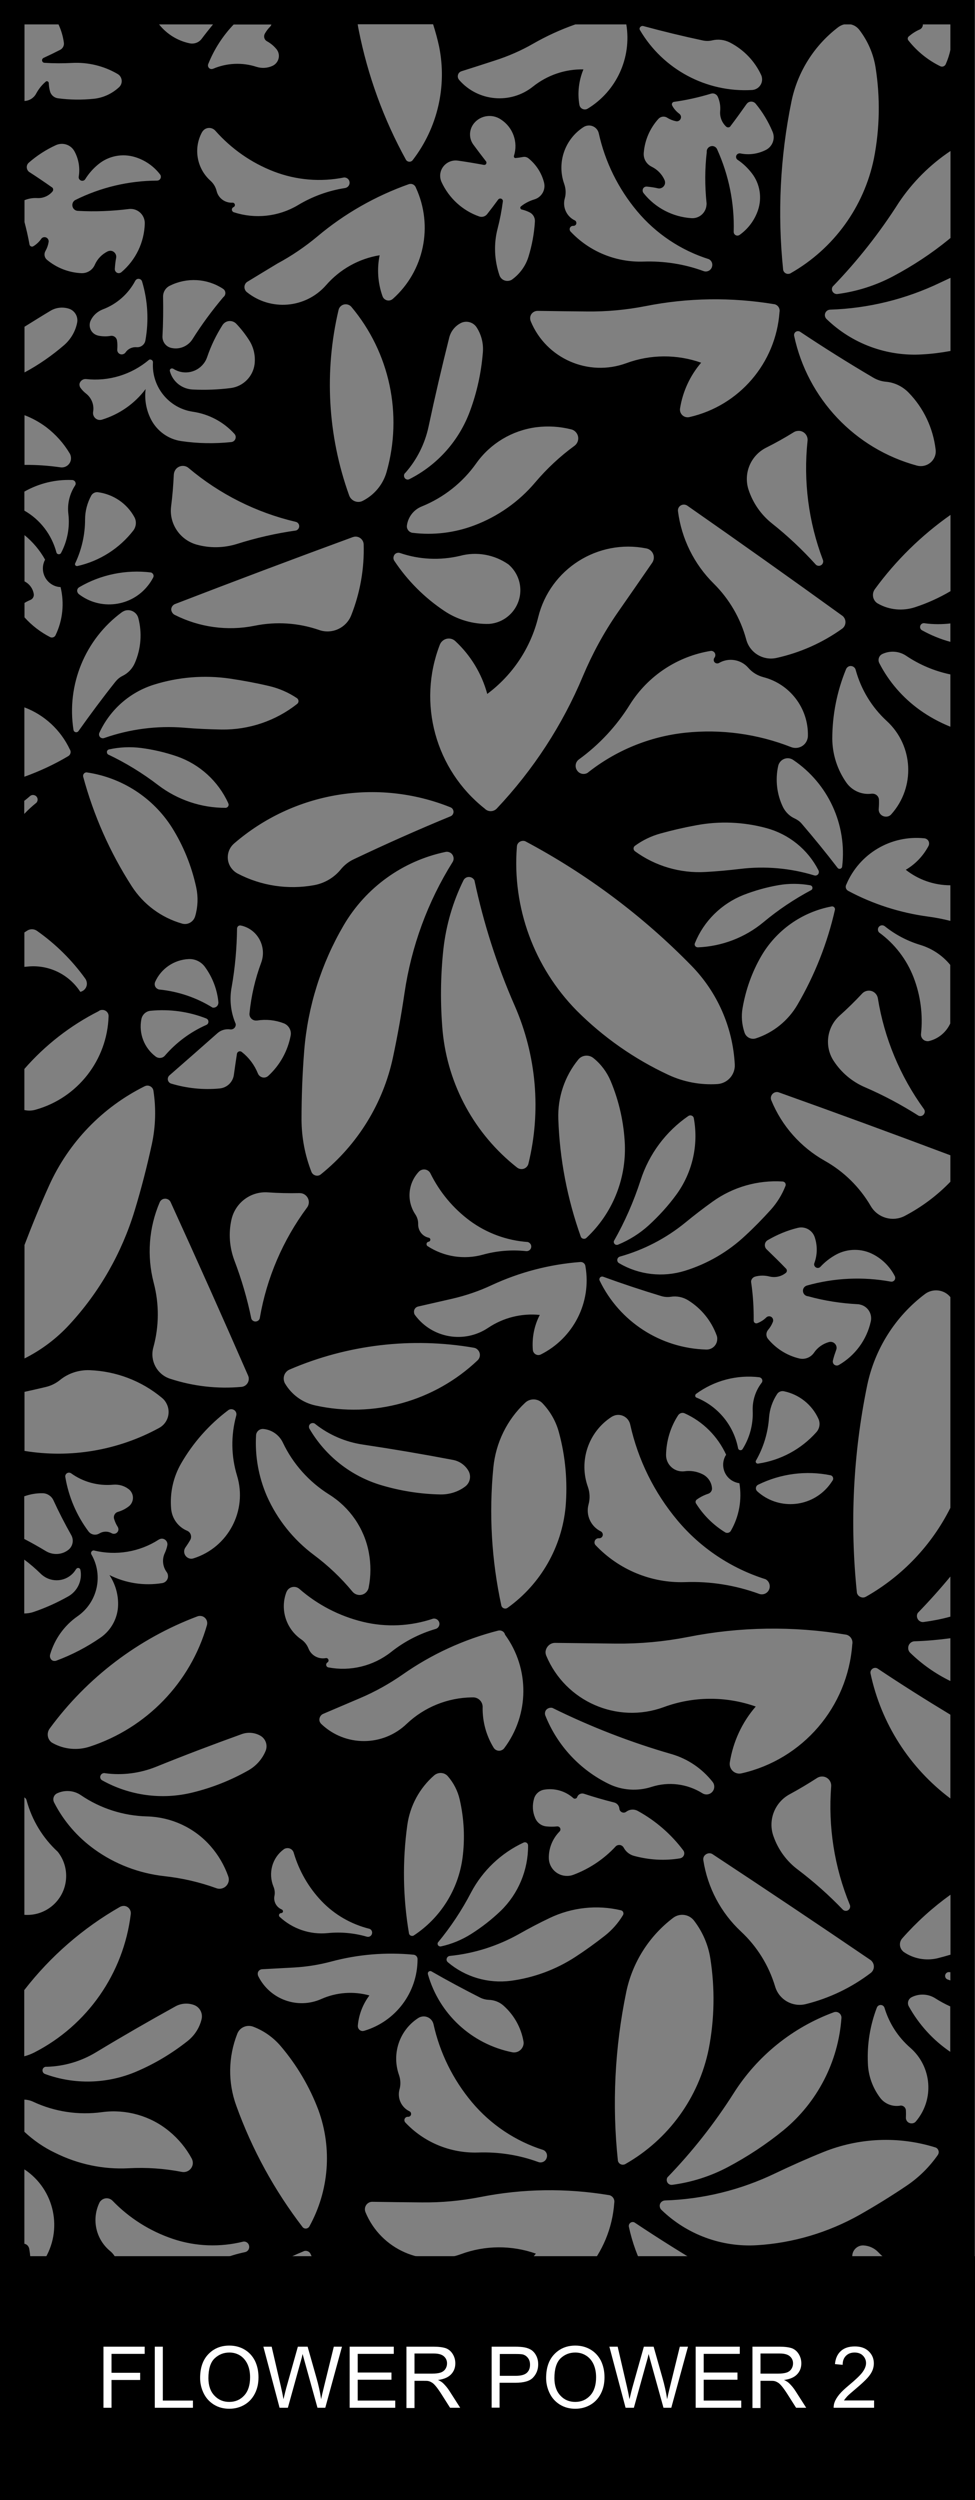 <?xml version="1.0" encoding="UTF-8"?>
<!-- Generator: Adobe Illustrator 22.1.0, SVG Export Plug-In . SVG Version: 6.00 Build 0) -->
<svg xmlns="http://www.w3.org/2000/svg" xmlns:xlink="http://www.w3.org/1999/xlink" version="1.1" id="Layer_1" x="0px" y="0px" width="800px" height="2050px" viewBox="0 0 800 2050" style="enable-background:new 0 0 800 2050;" xml:space="preserve"><rect x="0" y="0" width="800" height="2050" fill="#808080" stroke="none"/> <style type="text/css"> .st0{fill-rule:evenodd;clip-rule:evenodd;} .st1{fill:#FFFFFF;} </style> <g id="HATCH_2_"> <path class="st0" d="M0,2050V0h799.8v2050H0L0,2050z M363.8,778.3c2.2-19.6,7.7-38.7,16.5-56.5c0.5-1,1.3-1.8,2.4-2.3 c2.5-1.1,5.4,0,6.6,2.4c7.5,35.3,18.5,69.7,33,102.7c17.9,40.9,21.9,86.6,11.2,129.9c-0.2,0.7-0.6,1.4-1.1,2 c-2,2.5-5.7,2.8-8.2,0.8c-34.7-27.3-56.7-67.5-61-111.5C361.2,823.3,361.4,800.7,363.8,778.3L363.8,778.3z M360.9,528.6 c0.4-0.9,0.9-1.8,1.6-2.5c3-3.2,7.9-3.4,11.1-0.4c12.6,11.7,21.7,26.7,26.2,43.3c20.8-15.5,35.6-37.7,41.8-62.9 c9.7-39.5,48.9-64.4,88.8-56.4c1,0.2,2,0.6,2.8,1.2c3.5,2.4,4.3,7.1,1.9,10.6c-9.4,13.6-18.8,27.2-28.3,40.8 c-11.3,16.3-20.8,33.8-28.5,52.1c-16.8,40.2-40.8,76.9-70.7,108.6c-0.1,0.1-0.1,0.1-0.2,0.2c-2.7,2.6-7,2.6-9.6-0.1 C357.3,631.2,342.3,576.6,360.9,528.6L360.9,528.6z M192,691.7c49-42.4,117.6-53.9,177.7-29.7c0.9,0.4,1.6,1,2,1.9 c1,1.9,0.2,4.3-1.7,5.3c-27,11.1-53.7,23-80,35.5c-4,1.9-7.5,4.7-10.3,8.1c-5.5,6.8-13.3,11.4-21.9,13c-21.4,3.9-43.5,0.6-62.8-9.5 c-1.7-0.9-3.2-2.1-4.4-3.5C185.1,706.6,185.8,697.1,192,691.7L192,691.7z M249.6,861.6c2.9-36.3,14-71.5,32.4-102.9 c18.1-30.9,48.3-52.7,83.3-60.1c1.4-0.4,2.9-0.1,4.2,0.6c2.6,1.6,3.5,5,1.9,7.6c-20.5,32.7-33.9,69.3-39.5,107.5 c-2.6,17.6-5.7,35-9.4,52.4c-8,37.9-29,71.9-59.2,96.2c-0.4,0.3-0.8,0.6-1.3,0.8c-2.6,1-5.5-0.3-6.5-2.9c-5.3-13.6-8-28-8.1-42.5 C247.4,899.4,248.1,880.5,249.6,861.6L249.6,861.6z M455.6,1347.1c16.5,0.2,33.1,0.4,49.6,0.6c19.8,0.2,39.6-1.6,59.1-5.4 c42.7-8.5,86.6-9.1,129.5-2c0.1,0,0.1,0,0.2,0c3.7,0.7,6.1,4.3,5.3,8c-3.7,51.4-40.6,94.4-90.9,105.8c-1,0.2-2,0.3-3,0.1 c-4.3-0.7-7.2-4.7-6.6-9c2.7-17,10-32.9,21.3-45.9c-24.4-8.6-51.1-8.5-75.5,0.5c-38.2,14-80.7-4.6-96.4-42.2c-0.4-1-0.6-2-0.6-3 C447.9,1350.4,451.4,1347,455.6,1347.1L455.6,1347.1z M530.8,153c3,0.3,6.1,0.7,9,1.4c2.6,0.6,5.2-1.1,5.8-3.7c0.2-1,0.1-2-0.3-3 c-2.1-4.8-5.9-8.7-10.6-11c-4.3-2.1-6.9-6.5-6.5-11.3c0.8-10.4,5-20.1,12-27.9c1.8-2,4.9-2.5,7.2-1c2.2,1.4,4.7,2.4,7.3,2.9 c1.8,0.4,3.6-0.8,4-2.7c0.3-1.3-0.3-2.6-1.3-3.4c-2.4-1.8-4.4-4-5.8-6.6c-0.1-0.2-0.2-0.5-0.3-0.8c-0.2-1.2,0.7-2.3,1.8-2.4 c10.2-1.4,20.4-3.7,30.3-6.7c2.2-0.7,4.6,0.4,5.6,2.6c1.6,3.7,2.3,7.7,1.9,11.7c-0.4,4.8,1.4,9.4,4.9,12.7c1,0.9,2.5,0.9,3.4-0.1 c0.1-0.1,0.1-0.1,0.1-0.2c4.5-5.9,8.9-12,13.2-18.1c0.3-0.4,0.6-0.7,0.9-1c2-1.7,5-1.4,6.7,0.7c5.7,6.9,10.3,14.6,13.8,22.9 c2.4,5.6,0,12.1-5.4,14.9c-6.5,3.3-13.8,4.4-21,2.9c-1.6-0.3-3.2,0.7-3.5,2.3c-0.2,1.2,0.3,2.4,1.3,3c4.5,3,8.4,6.8,11.7,11.1 c6.6,8.6,8.4,20,4.9,30.3c-2.8,8.1-8,15.1-15,20.1c-0.6,0.4-1.2,0.6-1.9,0.6c-1.7,0-3.1-1.5-3-3.2c0.7-23.3-4-46.4-13.6-67.6 c-1-2.3-3.7-3.3-5.9-2.2c-1.8,0.8-2.8,2.6-2.6,4.6c-1.6,13.7-1.6,27.5-0.2,41.3c0.1,0.6,0.1,1.3,0,1.9c-0.4,6.4-5.9,11.3-12.3,10.9 c-15.4-1-29.7-8.4-39.4-20.6c-0.5-0.7-0.8-1.5-0.7-2.4C527.4,154.1,529,152.8,530.8,153L530.8,153z M475,622.7 c16.8-12.2,31-27.5,41.9-45.1c14.8-23.5,39-39.5,66.4-43.9c0.8-0.1,1.6,0.2,2.3,0.7c1.5,1.1,1.8,3.3,0.7,4.8 c-1,1.2-0.9,3.1,0.3,4.1c0.9,0.8,2.3,0.9,3.4,0.3c7.9-4.6,18-2.9,24,4c3.2,3.7,7.4,6.3,12.2,7.6c22,5.6,37.2,25.6,36.7,48.2 c0,1.2-0.3,2.4-0.7,3.5c-2,5.2-7.9,7.7-13.1,5.7c-27.5-10.8-57.3-14.9-86.7-11.8c-29.4,3.1-57.3,14.6-80.4,33 c-2.9,1.6-6.5,0.8-8.4-1.9C471.4,628.9,472.1,624.8,475,622.7L475,622.7z M424.1,694.4c0-0.6,0.1-1.1,0.3-1.7c1-2.6,4-3.9,6.6-2.9 c50.4,26.8,96.3,61.1,136.2,101.9c21.4,21.8,34.1,50.7,35.7,81.2c0.4,8.3-5.9,15.4-14.2,16c-13.9,0.9-27.8-1.7-40.4-7.6 c-27.9-13-53.3-30.8-75.1-52.6C438.2,793.1,420.2,744.2,424.1,694.4L424.1,694.4z M547.6,1785.4c20.4-21.1,38.6-44.2,54.3-68.9 c19.4-30.7,48.4-54.1,82.5-66.6c0.6-0.2,1.2-0.2,1.8-0.2c2.6,0.3,4.5,2.6,4.2,5.2c-2.6,35.8-19.8,69-47.5,91.8 c-14.2,11.6-29.6,21.7-45.8,30.3c-14.2,7.5-29.6,12.4-45.6,14.5c-0.9,0.1-1.8-0.1-2.6-0.6C547.1,1789.8,546.5,1787.3,547.6,1785.4 L547.6,1785.4z M520.7,1822.4c19.8,13.2,39.9,25.8,60.3,37.8c3.1,1.8,6.6,3,10.2,3.3c7.1,0.6,13.7,3.8,18.7,8.9 c12.4,12.7,20.1,29.1,22.2,46.7c0.2,1.5,0.1,3.1-0.3,4.6c-1.8,6.5-8.5,10.3-15,8.6c-50.9-13.8-89.8-54.9-100.8-106.4 c-0.2-0.8,0-1.5,0.3-2.2C517.2,1822.1,519.2,1821.5,520.7,1822.4L520.7,1822.4z M513.8,1633.6c5-24.3,18.7-46,38.5-61 c5.4-4.1,13.1-3.1,17.2,2.3c6.9,9,11.5,19.5,13.3,30.7c3.9,24.7,3.5,50-1.3,74.6c-8.1,39.8-33,74.1-68.3,94.2 c-0.4,0.3-0.8,0.4-1.3,0.5c-2.2,0.5-4.4-0.9-4.9-3.1C502.1,1725.7,504.4,1679.1,513.8,1633.6L513.8,1633.6z M501.8,1161.8 c1-0.6,2.1-1.1,3.3-1.4c5.4-1.2,10.8,2.2,12,7.7c6.4,28.9,19.7,55.8,38.7,78.5c19,22.7,44.1,39.4,72.3,48.3c2.9,1.5,4.2,5,3.1,8.1 c-1.2,3.4-5,5.2-8.4,3.9c-19.5-7.1-40.1-10.4-60.8-9.6c-27.7,0.9-54.5-10.3-73.5-30.5c-0.5-0.6-0.8-1.5-0.7-2.3 c0.1-1.9,1.7-3.3,3.6-3.2c1.6,0.2,3-1,3.2-2.6c0.1-1.2-0.5-2.4-1.6-3c-8.2-4-12.5-13.3-10.1-22.1c1.3-4.7,1.1-9.7-0.5-14.3 C474.7,1197.9,482.8,1174.1,501.8,1161.8L501.8,1161.8z M545.5,1804.3c31.4-1,62.2-8.6,90.5-22.2c13-6.2,26.2-12.1,39.6-17.5 c29.3-11.8,61.7-13.2,91.8-3.8c0.4,0.1,0.8,0.3,1.1,0.5c1.8,1.3,2.3,3.8,1,5.7c-6.8,9.7-15.2,18.1-25,24.8 c-12.7,8.6-25.8,16.7-39.2,24.3c-25.8,14.5-54.6,23.1-84.1,24.9c-29,1.8-57.5-8.7-78.4-28.9c-0.9-0.8-1.4-1.9-1.5-3.1 C541.1,1806.6,543,1804.5,545.5,1804.3L545.5,1804.3z M343.2,1654.7c0.8-0.5,1.7-0.9,2.7-1.1c4.4-1,8.8,1.8,9.8,6.2 c5.2,23.5,16,45.4,31.5,63.9c15.4,18.4,35.9,32.1,58.8,39.3c2.4,1.2,3.5,4,2.5,6.6c-1,2.8-4.1,4.2-6.8,3.2 c-15.8-5.8-32.6-8.4-49.5-7.8c-22.6,0.7-44.4-8.3-59.8-24.8c-0.4-0.5-0.6-1.2-0.6-1.9c0.1-1.5,1.4-2.7,2.9-2.6 c1.3,0.1,2.5-0.8,2.6-2.1c0.1-1-0.4-2-1.3-2.4c-6.7-3.2-10.2-10.8-8.2-18c1.1-3.8,0.9-7.9-0.4-11.7 C321.2,1684,327.7,1664.7,343.2,1654.7L343.2,1654.7z M305.6,1805.4c13.5,0.2,26.9,0.4,40.4,0.5c16.1,0.2,32.2-1.3,48.1-4.4 c34.7-6.9,70.4-7.4,105.4-1.6c0.1,0,0.1,0,0.2,0c3,0.6,4.9,3.5,4.3,6.5c-3,41.8-33,76.8-73.9,86.1c-0.8,0.2-1.6,0.2-2.4,0.1 c-3.5-0.5-5.9-3.8-5.3-7.3c2.2-13.8,8.2-26.8,17.3-37.4c-19.9-7-41.6-6.9-61.4,0.4c-31.1,11.4-65.7-3.7-78.4-34.3 c-0.3-0.8-0.5-1.6-0.5-2.5C299.4,1808.1,302.2,1805.3,305.6,1805.4L305.6,1805.4z M656.3,271.9c19.8,13.2,39.9,25.8,60.3,37.8 c3.1,1.8,6.6,3,10.2,3.3c7.1,0.6,13.7,3.8,18.7,8.9c12.4,12.7,20.1,29.1,22.2,46.7c0.2,1.5,0.1,3.1-0.3,4.6 c-1.8,6.5-8.5,10.3-15,8.6c-50.9-13.8-89.8-54.9-100.8-106.4c-0.2-0.8,0-1.5,0.3-2.2C652.8,271.6,654.7,271.1,656.3,271.9 L656.3,271.9z M441.2,254.9c13.5,0.2,26.9,0.4,40.4,0.5c16.1,0.2,32.2-1.3,48.1-4.4c34.7-6.9,70.4-7.4,105.4-1.6c0.1,0,0.1,0,0.2,0 c3,0.6,4.9,3.5,4.3,6.5c-3,41.8-33,76.8-73.9,86.1c-0.8,0.2-1.6,0.2-2.4,0.1c-3.5-0.5-5.9-3.8-5.3-7.3c2.2-13.8,8.2-26.8,17.3-37.4 c-19.9-7-41.6-6.9-61.4,0.4c-31.1,11.4-65.7-3.7-78.4-34.3c-0.3-0.8-0.5-1.6-0.5-2.5C434.9,257.6,437.7,254.9,441.2,254.9 L441.2,254.9z M478.8,104.2c0.8-0.5,1.7-0.9,2.7-1.1c4.4-1,8.8,1.8,9.8,6.2c5.2,23.5,16,45.4,31.5,63.9 c15.4,18.4,35.9,32.1,58.8,39.3c2.4,1.2,3.5,4,2.5,6.6c-1,2.8-4.1,4.2-6.8,3.2c-15.8-5.8-32.6-8.4-49.5-7.8 c-22.6,0.7-44.4-8.3-59.8-24.8c-0.4-0.5-0.6-1.2-0.6-1.9c0.1-1.5,1.4-2.7,2.9-2.6c1.3,0.1,2.5-0.8,2.6-2.1c0.1-1-0.4-2-1.3-2.4 c-6.7-3.2-10.2-10.8-8.2-18c1.1-3.8,0.9-7.9-0.4-11.7C456.7,133.5,463.3,114.2,478.8,104.2L478.8,104.2z M259,1167.9 c11.2,8.8,24.6,14.5,38.7,16.6c24.8,3.7,49.5,7.9,74.1,12.6c5.2,1,9.8,4.2,12.5,8.8c2.6,4.4,1.4,10-2.6,13 c-5.8,4.4-13,6.6-20.3,6.5c-16.5-0.3-32.8-2.9-48.6-7.6c-24.8-7.4-45.8-23.9-58.9-46.3c-0.7-1.3-0.5-2.9,0.6-3.9 C255.9,1166.5,257.8,1166.6,259,1167.9L259,1167.9z M237.8,1122.9c47.5-20.4,100-26.6,151-17.8c1.3,0.2,2.4,0.8,3.3,1.8 c2.3,2.4,2.2,6.2-0.2,8.5c-35.5,33.7-85.5,47.6-133.3,37c-10.4-2.3-19.3-8.8-24.7-17.9c-0.2-0.3-0.4-0.7-0.5-1 C231.7,1129.3,233.6,1124.6,237.8,1122.9L237.8,1122.9z M131,985.9c0.5-1.2,1.4-2.1,2.5-2.6c2.5-1.1,5.4,0,6.5,2.4 c21.6,47.3,42.8,94.7,63.6,142.3c0.3,0.7,0.5,1.3,0.5,2.1c0.3,3.6-2.4,6.8-6,7.1c-19.8,1.8-39.7-0.5-58.6-6.7 c-10.7-3.5-16.7-14.8-13.7-25.6c4.8-17.4,4.9-35.7,0.3-53.1C120.4,1029.9,122.1,1006.7,131,985.9L131,985.9z M148.6,1200 c9.8-17,23-31.9,38.7-43.7c1.1-0.8,2.5-1,3.8-0.6c2.2,0.7,3.4,3,2.7,5.2c-4.4,16.1-4.2,33.1,0.7,49.1c8.7,28.6-7.2,58.8-35.7,67.8 c-1.8,0.6-3.7,0.3-5.2-0.8c-2.7-1.9-3.3-5.6-1.4-8.2c1.4-2,2.7-4,3.9-6.1c1.4-2.5,0.6-5.7-1.9-7.2c-0.2-0.1-0.4-0.2-0.6-0.3 c-7.5-3.1-12.6-10.2-13.2-18.3C139.3,1224,142.2,1211.1,148.6,1200L148.6,1200z M210.1,1176.9c0-0.1,0-0.2,0-0.2 c0.3-3,2.9-5.2,5.9-5c7,0.6,13.1,4.9,16.1,11.2c8.3,17.5,21.5,32.2,37.9,42.5c17,10.6,28.9,27.8,32.6,47.5 c1.8,9.5,1.8,19.3-0.1,28.8c-0.3,1.7-1.3,3.3-2.6,4.4c-3.2,2.7-8,2.2-10.7-1c-9.3-11.3-20-21.4-31.8-30.2 c-16.7-12.5-29.9-29-38.4-48.1C212.2,1211.1,209.1,1194,210.1,1176.9L210.1,1176.9z M189.9,1000.1c3.1-13.9,15.8-23.4,29.9-22.4 c8.7,0.6,17.4,0.8,26,0.6c1.7,0,3.3,0.5,4.6,1.5c3.3,2.5,4,7.1,1.5,10.4c-19.8,26.7-33.1,57.7-38.7,90.4c-0.2,1.3-1.1,2.4-2.4,2.8 c-1.9,0.7-4-0.4-4.6-2.2c-3.3-16.2-8-32.2-13.9-47.7C188.3,1022.8,187.4,1011.2,189.9,1000.1L189.9,1000.1z M343.1,1071.3 c9.3-2.1,18.7-4.3,28-6.4c11.2-2.6,22.1-6.3,32.5-11.2c22.9-10.6,47.4-17,72.6-18.9c0,0,0.1,0,0.1,0c2.2-0.1,4,1.6,4.1,3.8 c5,29.4-9.9,58.6-36.6,72c-0.5,0.3-1.1,0.4-1.7,0.5c-2.5,0.2-4.7-1.7-4.9-4.2c-0.8-9.9,1.1-19.9,5.7-28.7 c-14.9-1.5-29.9,2.2-42.4,10.6c-19.6,13.1-46,8.5-60-10.5c-0.4-0.5-0.6-1-0.7-1.6C339.2,1074.2,340.7,1071.8,343.1,1071.3 L343.1,1071.3z M494.7,1046.8c15.9,5.8,31.9,11.1,48.1,16c2.5,0.7,5.1,0.9,7.6,0.5c5-0.8,10.1,0.3,14.4,3 c10.7,6.7,18.8,16.7,23.2,28.6c0.4,1,0.6,2.1,0.5,3.2c-0.1,4.8-4.1,8.6-8.9,8.5c-37.5-1-71.3-22.8-87.6-56.6 c-0.2-0.5-0.3-1.1-0.1-1.6C492.2,1047.2,493.4,1046.5,494.7,1046.8L494.7,1046.8z M508.5,1030.4c19.7-5.5,38-15,53.8-27.9 c7.3-6,14.7-11.7,22.4-17.2c16.7-12,37-17.8,57.5-16.5c0.3,0,0.5,0.1,0.8,0.2c1.4,0.5,2,2.1,1.5,3.4c-2.8,7.2-6.9,13.8-12,19.5 c-6.7,7.4-13.7,14.6-21.1,21.4c-14.1,13.2-31,23-49.4,28.7c-18.1,5.6-37.7,3.4-54-6.2c-0.7-0.4-1.2-1-1.4-1.7 C506.1,1032.5,507,1030.9,508.5,1030.4L508.5,1030.4z M343.7,960.7c0.5-0.5,1-0.9,1.7-1.2c2.9-1.4,6.4-0.2,7.8,2.7 c7.6,15.4,18.7,28.7,32.5,38.9c13.8,10.1,30.2,16.1,47.3,17.3c1.8,0.5,3.1,2.2,2.9,4.1c-0.2,2.1-2.1,3.6-4.2,3.4 c-11.9-1.3-24-0.3-35.5,2.9c-15.5,4.3-32.1,1.7-45.5-7.1c-0.4-0.3-0.6-0.7-0.7-1.2c-0.2-1.1,0.5-2.1,1.6-2.3c0.9-0.1,1.6-1,1.5-1.9 c-0.1-0.7-0.6-1.3-1.3-1.4c-5.2-1.1-8.8-5.8-8.7-11.1c0.1-2.8-0.7-5.6-2.3-8C333.4,984.7,334.7,970.3,343.7,960.7L343.7,960.7z M563.9,414.6c42.6,29.7,85,59.8,127.1,90.2c0.6,0.4,1.1,0.9,1.5,1.5c2.1,3,1.4,7.1-1.5,9.2c-16.2,11.6-34.5,19.7-53.9,24 c-11,2.4-21.9-4.2-24.8-15.1c-4.7-17.4-13.9-33.2-26.7-45.9c-16.1-15.9-26.4-36.8-29.3-59.2c-0.2-1.2,0.1-2.5,0.8-3.5 C558.7,413.6,561.7,413.1,563.9,414.6L563.9,414.6z M503.7,1017.6c9-15.8,16.3-32.5,21.9-49.8c6.9-21.5,20.7-40,39.3-52.8 c0.3-0.2,0.7-0.3,1.1-0.4c1.6-0.2,3.1,0.8,3.3,2.4c4,21.9-1.2,44.5-14.3,62.5c-6.7,9.2-14.4,17.6-22.8,25.3 c-7.4,6.7-15.9,12-25.1,15.8c-0.5,0.2-1.1,0.2-1.7,0.1C504.1,1020.3,503.3,1018.9,503.7,1017.6L503.7,1017.6z M694.2,548.7 c0.5-1.2,1.6-2.2,2.9-2.5c2.2-0.5,4.5,0.9,5,3.1c4.4,16.1,13.2,30.6,25.5,41.9c22,20.2,23.6,54.3,3.7,76.5c-1.2,1.4-3,2.1-4.9,1.9 c-3.3-0.3-5.7-3.1-5.4-6.4c0.2-2.4,0.3-4.8,0.2-7.2c0-2.9-2.4-5.2-5.3-5.2c-0.2,0-0.4,0-0.7,0c-8,1.1-16-2.4-20.7-9 c-7.4-10.5-11.5-23.1-11.6-36C682.9,586.4,686.7,566.9,694.2,548.7L694.2,548.7z M474.5,868.8c3-3.7,8.5-4.3,12.3-1.3 c6.3,5,11.2,11.6,14.3,19c6.9,16.5,10.8,34,11.6,51.8c1.1,28.9-10.3,56.8-31.4,76.6c-0.2,0.2-0.5,0.4-0.8,0.6 c-1.5,0.7-3.2,0.1-3.9-1.3c-11.1-31.1-17.4-63.7-18.5-96.7C457.5,899.8,463.3,882.5,474.5,868.8L474.5,868.8z M628.6,367.1 c7.8-3.9,15.3-8.1,22.7-12.7c1.4-0.9,3.1-1.2,4.7-1.1c4.1,0.4,7.1,4.1,6.6,8.2c-3.5,33.1,0.8,66.5,12.6,97.6 c0.5,1.2,0.2,2.6-0.6,3.6c-1.3,1.5-3.6,1.7-5.1,0.4c-11.1-12.3-23.2-23.7-36.2-34c-8.9-7.1-15.5-16.6-19.1-27.5 C609.8,388.2,615.9,373.5,628.6,367.1L628.6,367.1z M332.7,387.6c9.4-10.7,15.9-23.7,18.9-37.6c5.2-24.5,10.9-48.9,17-73.2 c1.3-5.2,4.8-9.5,9.5-11.9c4.5-2.3,10.1-0.8,12.9,3.4c4,6.1,5.8,13.4,5.2,20.6c-1.3,16.4-4.8,32.6-10.5,48 c-8.9,24.3-26.6,44.3-49.8,56c-1.3,0.7-2.9,0.3-3.8-0.9C331.1,390.6,331.3,388.6,332.7,387.6L332.7,387.6z M277.8,254.1 c0.3-1.3,1-2.4,2-3.2c2.5-2.1,6.3-1.8,8.5,0.7c31.5,37.5,42.3,88.2,28.9,135.4c-2.9,10.2-9.9,18.7-19.4,23.6 c-0.3,0.2-0.7,0.3-1.1,0.5c-4.2,1.5-8.9-0.8-10.3-5.1C268.9,357.3,265.9,304.5,277.8,254.1L277.8,254.1z M333.9,430.7 c1-6.9,5.6-12.8,12.1-15.4c18-7.3,33.5-19.5,44.7-35.3c11.6-16.4,29.5-27.1,49.4-29.7c9.6-1.2,19.3-0.6,28.7,1.8 c1.7,0.4,3.2,1.5,4.2,2.9c2.5,3.4,1.7,8.1-1.7,10.6c-11.8,8.6-22.6,18.7-32.1,29.9c-13.4,15.9-30.8,28.1-50.3,35.4 c-16,6-33.3,8.1-50.3,6c-0.1,0-0.2,0-0.2,0C335.5,436.4,333.4,433.7,333.9,430.7L333.9,430.7z M143.6,495.3 c48.5-18.7,97.1-37,145.9-54.9c0.7-0.2,1.4-0.4,2.1-0.4c3.6-0.1,6.7,2.8,6.8,6.4c0.6,19.9-2.9,39.6-10.2,58.1 c-4.1,10.4-15.7,15.8-26.3,12.1c-17-5.9-35.3-7.1-53-3.5c-22.2,4.5-45.3,1.3-65.5-8.9c-1.1-0.5-2-1.5-2.5-2.7 C139.8,499.1,141.1,496.3,143.6,495.3L143.6,495.3z M328.4,453.5c15.8,5.4,32.8,6.1,49,2.3c13.6-3.7,28.2-1.1,39.8,7 c5.7,4.9,9.2,11.8,9.7,19.3c1,15.3-10.6,28.5-25.8,29.5c-12.9,0.3-25.6-3.4-36.3-10.5c-16.4-10.9-30.4-24.9-41.3-41.3 c-0.7-1.1-0.9-2.5-0.4-3.8C323.8,453.7,326.3,452.7,328.4,453.5L328.4,453.5z M140.4,415.2c1.1-8.6,1.8-17.3,2.2-26 c0.1-1.7,0.7-3.2,1.7-4.5c2.7-3.2,7.4-3.6,10.5-0.9c25.4,21.4,55.5,36.5,87.9,44.1c1.3,0.3,2.3,1.3,2.7,2.6 c0.5,1.9-0.6,3.9-2.5,4.5c-16.4,2.3-32.6,6-48.4,11c-10.9,3.4-22.5,3.6-33.4,0.5C147.4,442.5,138.6,429.2,140.4,415.2L140.4,415.2z M520.9,693.6c6.3-4.6,13.3-8,20.8-10.1c9.7-2.7,19.6-5,29.5-6.8c19.1-3.6,38.8-2.8,57.6,2.3c18.5,5,34,17.5,42.7,34.5 c0.4,0.7,0.5,1.5,0.3,2.3c-0.4,1.6-2.1,2.5-3.7,2c-19.7-6-40.5-7.8-60.9-5.3c-9.4,1.1-18.9,2-28.3,2.5c-20.7,1.2-41.2-4.8-57.9-17 c-0.2-0.2-0.4-0.4-0.6-0.6C519.5,696.2,519.7,694.5,520.9,693.6L520.9,693.6z M638.5,628.1c0.2-1,0.6-1.9,1.2-2.8 c2.5-3.7,7.4-4.7,11.1-2.2c28.7,19.3,44.3,53.1,40.2,87.5c-0.1,0.5-0.3,1-0.7,1.3c-0.9,0.8-2.2,0.7-3-0.2 c-9.5-12.4-19.4-24.5-29.5-36.3c-1.5-1.8-3.5-3.2-5.6-4.2c-4.3-1.9-7.7-5.3-9.8-9.5C637.4,651.3,636,639.4,638.5,628.1L638.5,628.1 z M609.3,826.5c2.6-15,7.7-29.4,15.3-42.5c12.4-21.3,33.4-36.1,57.5-40.7c0.3-0.1,0.6-0.1,0.8-0.1c1.4,0.1,2.4,1.4,2.2,2.7 c-6.2,27.4-16.6,53.7-30.8,78c-7.6,13-19.7,22.8-34,27.5c-3.9,1.3-8.1-0.8-9.4-4.7C608.7,840.2,608.1,833.3,609.3,826.5 L609.3,826.5z M570.2,773.3c7.3-18.1,21.8-32.3,39.9-39.5c9.3-3.6,18.9-6.3,28.7-8c8.6-1.5,17.4-1.4,26,0.1 c0.5,0.1,0.9,0.3,1.3,0.7c0.8,0.9,0.7,2.3-0.2,3.1c-14.1,7.5-27.3,16.3-39.5,26.5c-15.2,12.6-34.1,19.8-53.8,20.6 c-0.3,0-0.7-0.1-1-0.2C570.2,776.1,569.6,774.6,570.2,773.3L570.2,773.3z M688.8,832.9c6.5-5.8,12.7-11.9,18.6-18.2 c1.1-1.2,2.6-2,4.3-2.3c4.1-0.7,7.9,2.1,8.6,6.2c5.3,32.8,18.3,63.9,37.8,90.8c0.8,1.1,0.9,2.5,0.3,3.7c-0.9,1.8-3,2.6-4.8,1.7 c-14-8.9-28.6-16.7-43.9-23.3c-10.5-4.5-19.4-12-25.6-21.5C676.3,858.2,678.3,842.4,688.8,832.9L688.8,832.9z M46.8,1470.5 c6.3-3,13.8-2.5,19.6,1.5c16,10.9,34.9,16.9,54.2,17.4c20,0.5,39,9.3,52.2,24.4c6.4,7.3,11.3,15.7,14.5,24.8c0.6,1.7,0.6,3.5,0,5.1 c-1.4,3.9-5.8,6-9.7,4.6c-13.8-5-28.1-8.3-42.7-9.9c-20.7-2.3-40.5-9.8-57.4-22c-13.9-10-25.3-23.1-33.1-38.4 c0-0.1-0.1-0.1-0.1-0.2C43,1475,44.1,1471.8,46.8,1470.5L46.8,1470.5z M40.8,1417.3c30.6-41.7,72.7-73.7,121.1-91.9 c1.2-0.5,2.5-0.5,3.8-0.2c3.2,0.9,5,4.2,4.1,7.4c-13.5,47.1-49.6,84.4-96.2,99.6c-10.1,3.3-21.1,2.2-30.3-2.9 c-0.3-0.2-0.7-0.4-1-0.6C38.8,1426,38.1,1420.9,40.8,1417.3L40.8,1417.3z M86.4,1454c14.1,1.9,28.5,0,41.7-5.3 c23.2-9.4,46.7-18.3,70.3-26.8c5-1.8,10.6-1.3,15.2,1.3c4.4,2.5,6.3,7.9,4.3,12.6c-2.8,6.7-7.8,12.3-14.2,15.9 c-14.3,8.1-29.7,14.2-45.7,18.1c-25.1,6.2-51.6,2.6-74.2-10c-1.3-0.7-1.9-2.3-1.4-3.7C83,1454.4,84.8,1453.5,86.4,1454L86.4,1454z M89.4,614.5c8.6-1.9,17.5-2.3,26.3-1.2c10,1.3,19.9,3.6,29.5,6.9c18.7,6.5,33.9,20.4,42.1,38.4c0.1,0.3,0.2,0.6,0.3,1 c0.1,1.4-1,2.7-2.4,2.8c-20,0.1-39.5-6.5-55.4-18.6c-12.8-9.8-26.6-18.3-41.2-25.2c-0.4-0.3-0.7-0.8-0.8-1.3 C87.4,616,88.2,614.8,89.4,614.5L89.4,614.5z M81.6,600.7c8.7-18.8,24.9-33.1,44.7-39.3c20.1-6.3,41.4-8,62.2-5 c10.8,1.6,21.6,3.6,32.2,6.1c8.2,1.9,16,5.3,23,10c0.2,0.2,0.5,0.4,0.6,0.6c1,1.3,0.8,3.1-0.5,4.1c-17.6,13.9-39.5,21.3-61.9,21 c-10.3-0.2-20.5-0.6-30.8-1.5c-22.3-1.8-44.6,1.1-65.7,8.5c-0.8,0.3-1.7,0.2-2.5-0.2C81.4,604.2,80.8,602.3,81.6,600.7L81.6,600.7z M100,502c0.9-0.6,1.9-1.1,2.9-1.4c4.6-1.2,9.4,1.6,10.6,6.2c3.2,12.2,2.2,25.1-2.8,36.7c-2,4.7-5.6,8.5-10.1,10.7 c-2.3,1.1-4.3,2.8-5.9,4.8c-10.5,13.2-20.6,26.8-30.4,40.6c-0.4,0.4-0.8,0.7-1.4,0.8c-1.2,0.2-2.4-0.6-2.6-1.9 C54.5,561.5,69.8,524.2,100,502L100,502z M71.6,633.4c28.6,4.3,53.9,20.7,69.4,45c9.5,15.1,16.2,31.7,20,49.2 c1.7,7.9,1.4,16.1-0.9,23.8c-1.4,4.6-6.2,7.3-10.8,5.9c-17-4.9-31.6-15.7-41.2-30.6c-17.9-27.8-31.3-58.1-39.9-90c0-0.3,0-0.7,0-1 C68.5,634.1,70.1,633,71.6,633.4L71.6,633.4z M527.6,21.3c16.3,4.4,32.7,8.4,49.2,11.9c2.5,0.5,5.1,0.5,7.6-0.1 c4.9-1.2,10.1-0.5,14.6,1.8c11.2,5.8,20.2,15.1,25.5,26.5c0.5,1,0.7,2.1,0.8,3.2c0.3,4.8-3.4,8.9-8.2,9.2 c-37.4,2.2-73-16.8-92-49.1c-0.3-0.5-0.4-1-0.3-1.6C525.2,21.9,526.4,21.1,527.6,21.3L527.6,21.3z M38.4,1694.7 c14.3-0.4,28.2-4.5,40.4-11.9c21.5-13,43.2-25.5,65.1-37.6c4.7-2.6,10.2-3,15.2-1.2c4.8,1.7,7.5,6.8,6.3,11.7 c-1.7,7.1-5.8,13.4-11.5,17.9c-12.9,10.2-27.1,18.7-42.2,25.1c-23.8,10.1-50.6,10.8-74.8,1.9c-1.4-0.5-2.2-1.9-2-3.4 C35.1,1695.6,36.7,1694.4,38.4,1694.7L38.4,1694.7z M584.7,1520.4c43.4,28.6,86.6,57.5,129.5,86.7c0.6,0.4,1.1,0.9,1.5,1.5 c2.2,2.9,1.6,7-1.3,9.2c-15.8,12-33.9,20.7-53.2,25.5c-10.9,2.7-22-3.6-25.2-14.4c-5.2-17.3-14.8-32.8-28-45.1 c-16.6-15.5-27.4-36-30.9-58.4c-0.2-1.2,0-2.5,0.7-3.5C579.4,1519.6,582.5,1518.9,584.7,1520.4L584.7,1520.4z M719.5,1646.1 c0.4-1,1.2-1.7,2.3-2c1.8-0.4,3.5,0.6,4,2.4c3.8,12.6,11.1,23.9,21.1,32.6c17.8,15.5,19.9,42.4,4.6,60.4c-0.9,1.1-2.3,1.7-3.8,1.6 c-2.6-0.1-4.6-2.3-4.4-4.9c0.1-1.9,0.1-3.8,0-5.7c-0.1-2.3-2-4.1-4.3-4c-0.2,0-0.3,0-0.5,0.1c-6.3,1-12.7-1.5-16.5-6.7 c-6.1-8.2-9.6-18-9.9-28.2C711.4,1676.2,713.9,1660.7,719.5,1646.1L719.5,1646.1z M648,1471.2c7.6-4.1,15.1-8.6,22.4-13.3 c1.4-0.9,3-1.3,4.7-1.2c4.1,0.3,7.2,3.9,6.9,8c-2.6,33.1,2.6,66.4,15.3,97.2c0.5,1.2,0.3,2.6-0.5,3.6c-1.3,1.6-3.5,1.8-5.1,0.5 c-11.5-12-23.9-23-37.1-33c-9.1-6.8-16-16.2-19.8-26.9C629.8,1492.8,635.5,1477.9,648,1471.2L648,1471.2z M369,1603.8 c20.1-2,39.5-8.2,57.1-18.1c8.1-4.6,16.3-8.9,24.7-12.9c18.3-8.8,39-11.1,58.8-6.4c0.3,0.1,0.5,0.2,0.7,0.3 c1.2,0.7,1.6,2.4,0.9,3.6c-3.9,6.5-9,12.3-15,17c-7.8,6.1-15.8,11.9-24.1,17.3c-16,10.4-34.1,17.1-53,19.6 c-18.6,2.4-37.3-3.1-51.6-15.2c-0.6-0.5-1-1.2-1.1-1.9C366.3,1605.4,367.4,1604,369,1603.8L369,1603.8z M353.9,1616.4 c13.2,7.6,26.7,14.8,40.3,21.7c2.1,1,4.4,1.6,6.7,1.7c4.6,0.1,9,1.8,12.4,4.9c8.5,7.6,14.2,17.8,16.2,29c0.2,1,0.2,2,0,2.9 c-0.9,4.3-5,7-9.2,6.2c-33.3-6.7-60-31.4-69.2-64c-0.1-0.5-0.1-1,0.1-1.4C351.6,1616.4,352.9,1615.9,353.9,1616.4L353.9,1616.4z M215.1,1614.7c8.7-0.5,17.3-0.9,26-1.4c10.4-0.6,20.6-2.2,30.7-4.9c22-5.9,44.9-7.8,67.6-5.6c0,0,0.1,0,0.1,0c1.9,0.3,3.3,2,3.1,4 c-0.1,27-17.9,50.7-43.8,58.4c-0.5,0.1-1,0.2-1.5,0.2c-2.3-0.2-3.9-2.2-3.7-4.5c0.8-9,4.1-17.5,9.5-24.7c-13.1-3.6-27-2.6-39.4,2.9 c-19.5,8.7-42.3,0.4-51.8-18.7c-0.2-0.5-0.4-1-0.4-1.6C211.2,1616.7,212.9,1614.8,215.1,1614.7L215.1,1614.7z M232.8,1516.4 c0.5-0.4,1.1-0.7,1.7-0.8c2.8-0.8,5.7,0.8,6.5,3.6c4.4,14.9,12.2,28.5,22.9,39.7c10.7,11.2,24.4,19,39.4,22.7 c1.6,0.7,2.4,2.4,1.9,4.1c-0.5,1.8-2.4,2.9-4.3,2.3c-10.4-3-21.3-4-32.1-2.9c-14.5,1.4-28.8-3.5-39.4-13.4 c-0.3-0.3-0.5-0.7-0.5-1.2c0-1,0.8-1.8,1.7-1.8c0.8,0,1.6-0.6,1.6-1.5c0-0.6-0.4-1.2-1-1.5c-4.4-1.8-7-6.5-6-11.2 c0.5-2.5,0.2-5.1-0.8-7.5C219.9,1536.1,223.2,1523.4,232.8,1516.4L232.8,1516.4z M359.3,1592.8c10.5-12.7,19.6-26.4,27.2-41 c9.5-18,24.7-32.4,43.2-41c0.3-0.1,0.7-0.2,1-0.2c1.5,0,2.6,1.2,2.6,2.7c0.1,20.1-8,39.5-22.4,53.5c-7.4,7.1-15.6,13.5-24.3,19 c-7.6,4.8-16,8.3-24.8,10.2c-0.5,0.1-1,0-1.5-0.2C359.2,1595.3,358.7,1593.9,359.3,1592.8L359.3,1592.8z M334.2,1496.5 c2.2-15.8,10-30.3,22.1-40.8c3.3-2.8,8.3-2.5,11.1,0.7c4.8,5.5,8.2,12.1,9.8,19.2c3.6,15.7,4.4,31.9,2.3,47.9 c-3.5,25.9-18,49-39.8,63.4c-0.2,0.2-0.5,0.3-0.8,0.4c-1.4,0.4-2.9-0.4-3.3-1.8C330.6,1556.2,330.1,1526.1,334.2,1496.5 L334.2,1496.5z M115.9,1933.1c9.5-5.6,19-11.3,28.5-17c11.4-6.8,22-14.7,31.7-23.7c21.3-19.7,46.1-35.4,73-46.4c0,0,0.1,0,0.1-0.1 c2.3-0.9,5,0.3,5.8,2.7c15.8,30.6,9.8,67.9-14.8,91.9c-0.5,0.5-1,0.8-1.6,1.1c-2.7,1.1-5.7-0.1-6.9-2.8 c-4.4-10.6-5.8-22.2-3.9-33.6c-16.9,3.6-32,13-42.8,26.6c-16.9,21.3-47.5,25.6-69.5,9.7c-0.6-0.4-1-0.9-1.4-1.5 C112.7,1937.6,113.5,1934.5,115.9,1933.1L115.9,1933.1z M81.5,1806.3c0.3-0.7,0.8-1.4,1.4-1.9c2.7-2.6,6.9-2.5,9.5,0.2 c13.7,14.2,30.7,24.9,49.4,31.2c18.7,6.3,38.8,7,58,2.2c2.2-0.2,4.2,1.3,4.6,3.5c0.5,2.4-1,4.7-3.4,5.2c-13.6,2.8-26.4,8.1-38,15.8 c-15.5,10.2-34.6,13.2-52.4,8.3c-0.5-0.2-0.9-0.6-1.2-1c-0.6-1.1-0.2-2.5,0.9-3.1c1-0.5,1.4-1.6,0.9-2.6c-0.4-0.8-1.1-1.2-2-1.1 c-6.1,0.6-11.7-3.2-13.4-9.1c-0.9-3.1-2.8-5.9-5.3-8C78.7,1836.3,75,1820,81.5,1806.3L81.5,1806.3z M194.7,1667.6 c2-5.2,7.8-7.7,13-5.8c8.7,3.3,16.4,8.7,22.5,15.8c13.3,15.6,23.9,33.5,31.1,52.7c11.4,31.3,8.7,66-7.4,95.2 c-0.2,0.3-0.4,0.7-0.7,0.9c-1.3,1.3-3.5,1.3-4.8-0.1c-23.2-30.2-41.6-63.8-54.5-99.6C186.9,1707.6,187.2,1686.6,194.7,1667.6 L194.7,1667.6z M404.8,1203.3c2-20.3,11.2-39.2,26.1-53.1c4-3.8,10.4-3.6,14.2,0.4c6.4,6.7,11.1,14.9,13.5,23.9 c5.4,19.8,7.2,40.5,5.5,60.9c-3.1,33.2-20.4,63.4-47.4,82.8c-0.3,0.2-0.6,0.4-1,0.6c-1.8,0.6-3.7-0.3-4.3-2.1 C403.3,1279.4,401.1,1241.2,404.8,1203.3L404.8,1203.3z M235,1305.5c0.3-0.7,0.7-1.4,1.2-2c2.4-2.8,6.7-3.1,9.5-0.6 c14.9,13,32.7,22.2,51.9,26.9c19.2,4.7,39.3,3.7,57.9-2.6c2.2-0.3,4.2,1,4.9,3.1c0.7,2.3-0.7,4.8-3,5.4 c-13.3,3.9-25.7,10.3-36.5,18.9c-14.6,11.5-33.4,16.1-51.6,12.6c-0.5-0.1-1-0.5-1.3-0.9c-0.7-1-0.4-2.5,0.6-3.1 c0.9-0.5,1.3-1.7,0.7-2.7c-0.4-0.7-1.2-1.1-2-0.9c-6,1.1-12-2.2-14.2-7.9c-1.2-3-3.3-5.7-6-7.5 C234.7,1335.6,229.6,1319.6,235,1305.5L235,1305.5z M203.2,230.9c8.1-4.9,16.2-9.9,24.4-14.8c11.7-6.3,22.6-13.7,32.8-22.2 c22.2-18.7,47.7-33.2,75.1-42.9c0,0,0.1,0,0.1,0c2.4-0.8,4.9,0.6,5.7,3c14.4,31.3,6.7,68.3-19,91.1c-0.5,0.4-1.1,0.8-1.7,1 c-2.7,1-5.7-0.4-6.7-3.1c-3.9-10.8-4.7-22.5-2.4-33.7c-17.1,2.8-32.6,11.5-44,24.6c-16.7,19-45.4,21.4-65,5.6c-0.5-0.4-1-1-1.3-1.6 C199.8,235.3,200.8,232.2,203.2,230.9L203.2,230.9z M165.7,108.5c0.4-0.7,0.9-1.3,1.5-1.9c2.8-2.5,7-2.2,9.5,0.6 c13.1,14.8,29.5,26.3,47.9,33.4c18.4,7.1,38.4,8.8,57.8,4.9c2.2,0,4.1,1.5,4.4,3.7c0.4,2.4-1.3,4.6-3.7,5 c-13.7,2.1-26.8,6.9-38.6,14c-15.9,9.5-35.2,11.6-52.8,5.8c-0.5-0.2-0.9-0.6-1.2-1.1c-0.6-1.1-0.1-2.5,1-3c1-0.4,1.5-1.5,1.1-2.5 c-0.3-0.8-1.1-1.3-1.9-1.2c-6.1,0.3-11.6-3.7-13-9.7c-0.8-3.2-2.5-6-4.9-8.2C161.5,138.3,158.5,121.8,165.7,108.5L165.7,108.5z M142.4,302.5c8.7,5.5,20.2,2.9,25.7-5.8c0.8-1.2,1.4-2.6,1.9-4c3.1-9.2,7.4-18,12.6-26.2c0.3-0.5,0.7-0.9,1.1-1.3 c2.8-2.7,7.3-2.6,10.1,0.2c4,4.2,7.6,8.8,10.7,13.7c3.7,5.8,5.2,12.7,4.4,19.5c-1.3,10.2-9.4,18.3-19.6,19.6 c-10.3,1.3-20.7,1.7-31.1,1.2c-8.9-0.4-16.5-6.4-18.8-15c-0.2-0.6,0-1.2,0.3-1.7C140.3,302,141.5,301.9,142.4,302.5L142.4,302.5z M133.3,275.7c0.6-10.7,0.7-21.5,0.5-32.3c-0.1-3.8,2-7.4,5.5-9.1c14-7,30.6-6.1,43.7,2.5c0.4,0.3,0.8,0.6,1.1,1 c1.4,1.9,1,4.5-0.9,5.9c-9.2,10.9-17.7,22.4-25.3,34.5c-3.6,5.6-10.3,8.5-16.8,7.2C136.3,284.6,133.1,280.4,133.3,275.7 L133.3,275.7z M70.5,310.8c18.7,2.1,37.4-3.6,51.8-15.8c0.4-0.2,0.7-0.3,1.1-0.2c1.2,0.1,2.2,1.1,2.1,2.4 c-1.2,19.9,13,37.5,32.7,40.4c13.1,1.9,25.2,8.3,34.1,18.1c0.6,0.6,1,1.5,1.1,2.3c0.2,2.3-1.4,4.3-3.7,4.5 c-13.6,1.4-27.3,1.2-40.9-0.8c-10.6-1.5-19.8-8.1-24.8-17.6c-4-7.7-5.6-16.5-4.5-25.1c-9,12-21.5,20.7-35.8,25.1 c-0.9,0.3-1.8,0.3-2.7,0.2c-3.1-0.6-5.1-3.5-4.6-6.6c1-5.6-1.2-11.3-5.7-14.9c-1.7-1.3-3.3-2.9-4.6-4.7c-0.7-0.9-1-2.1-0.9-3.3 C65.7,312.4,68,310.6,70.5,310.8L70.5,310.8z M74.5,262.6c2-4.1,5.5-7.2,9.8-8.9c11.5-4.3,21-12.7,26.7-23.5 c0.4-0.7,1.1-1.3,1.9-1.5c1.6-0.4,3.3,0.6,3.7,2.2c4.7,15.7,5.6,32.2,2.7,48.3c-0.6,3.4-3.8,5.8-7.2,5.5c-3.6-0.3-7.1,1.3-9.1,4.3 c-0.8,1.1-2.1,1.7-3.5,1.6c-2-0.2-3.5-2-3.3-4.1c0.2-2.4,0.2-4.9-0.2-7.3c-0.4-2.5-2.7-4.2-5.2-3.8c0,0,0,0,0,0 c-3.2,0.6-6.6,0.5-9.8-0.1c-0.8-0.2-1.6-0.4-2.4-0.8C74.1,272.4,72.3,267,74.5,262.6L74.5,262.6z M286.7,1900 c29.5,20.4,62.9,34.7,98.1,42c15.8,3.3,29.8,12.3,39.3,25.4c1.1,1.5,1.3,3.4,0.7,5.1c-1,2.8-4.2,4.3-7,3.3 c-14.8-5.3-30.4-7.5-46.1-6.5c-19.3,1.2-38.4-5.1-53.1-17.6c-15.5-13.1-28.1-29.4-36.9-47.7c-0.6-1.2-0.4-2.5,0.4-3.5 C283.3,1899,285.3,1898.8,286.7,1900L286.7,1900z M58.4,1208.1c10,7.2,22.2,10.4,34.4,9.3c4.5-0.4,9.1,0.8,12.7,3.6 c0.7,0.5,1.3,1.1,1.8,1.8c3,4,2.1,9.6-1.8,12.5c-2.6,2-5.6,3.5-8.8,4.4c-2.4,0.7-3.8,3.3-3.1,5.7c0,0,0,0,0,0 c0.7,2.3,1.7,4.6,3,6.6c0.7,1.2,0.8,2.6,0.1,3.8c-1,1.8-3.3,2.4-5.1,1.4c-3.1-1.8-7-1.7-10.1,0.2c-3,1.8-6.8,1.1-8.9-1.7 c-9.8-13.1-16.3-28.4-19-44.5c-0.2-0.8,0-1.7,0.5-2.4C55.1,1207.4,57,1207.1,58.4,1208.1L58.4,1208.1z M41.1,1356.7 c3.7-12.7,11.6-23.8,22.5-31.4c16.4-11.4,21.4-33.4,11.4-50.7c-0.2-0.3-0.3-0.7-0.3-1.1c0-1.2,1-2.2,2.2-2.2 c18.3,4.5,37.6,1.3,53.4-8.9c1-0.6,2.2-0.9,3.3-0.7c2.5,0.5,4.2,2.9,3.7,5.4c-0.4,2.1-1.1,4.2-2,6.2c-2.5,5.1-1.9,11.2,1.5,15.8 c0.5,0.7,0.9,1.6,1,2.5c0.5,3.1-1.6,6-4.7,6.5c-14.8,2.4-29.9,0.1-43.3-6.6c4.8,7.3,7.3,15.8,7.1,24.5 c-0.2,10.7-5.6,20.7-14.4,26.8c-11.3,7.8-23.4,14.1-36.3,18.9c-0.8,0.3-1.7,0.3-2.6,0.1C41.7,1361.2,40.5,1358.9,41.1,1356.7 L41.1,1356.7z M571.2,1142.9c14.9-10.9,33.4-15.8,51.8-13.6c0.5,0.1,1,0.3,1.4,0.6c1.3,1,1.5,2.8,0.5,4c-5,6.5-7.6,14.6-7.3,22.8 c0.5,11.1-2.4,22.1-8.3,31.5c-0.3,0.5-0.8,0.8-1.3,0.9c-1.1,0.2-2.2-0.5-2.4-1.6c-3.6-18.7-16.4-34.3-34.1-41.5 c-0.3-0.1-0.6-0.3-0.8-0.6C570.2,1144.6,570.4,1143.5,571.2,1142.9L571.2,1142.9z M620.3,1197.6c6.2-10.8,9.8-22.8,10.7-35.2 c0.5-6.9,2.8-13.5,6.6-19.3c1.2-1.9,3.5-2.8,5.7-2.3c12.4,2.6,22.9,10.9,28.2,22.5c1.7,3.7,1.1,8-1.7,11.1 c-12.4,13.9-29.3,23-47.7,25.7c-0.4,0.1-0.8,0-1.2-0.2C620.1,1199.4,619.8,1198.4,620.3,1197.6L620.3,1197.6z M622.1,1217.4 c18.5-9.1,39.4-11.8,59.5-7.7c0.4,0.1,0.7,0.3,1,0.5c1.2,1,1.4,2.8,0.4,4c-1.3,2-2.7,3.9-4.3,5.7c-15,16.7-40.7,18-57.3,3 c-0.3-0.3-0.6-0.6-0.8-1C619.7,1220.2,620.4,1218.2,622.1,1217.4L622.1,1217.4z M556.4,1160.5c1.2-1.8,3.5-2.5,5.4-1.6 c15.1,6.8,27.1,18.9,34,33.9c-4.6,7.1-2.5,16.6,4.6,21.1c1.9,1.2,4.1,2,6.3,2.3c2.2,13.4-0.2,27.1-6.9,38.8 c-0.8,1.7-2.9,2.4-4.6,1.6c-9.8-6-18-14.1-24.1-23.8c-0.7-1.1-0.4-2.4,0.6-3.2c2.9-2.1,6.1-3.7,9.5-4.8c1.9-0.7,3.2-2.6,3-4.6 c-0.4-5-3.5-9.4-8-11.5c-4.5-2.2-9.6-3-14.5-2.3c-0.6,0.1-1.2,0.1-1.8,0.1c-7.4,0-13.4-6-13.4-13.4 C546.7,1181.5,550.1,1170.2,556.4,1160.5L556.4,1160.5z M694.8,1917.1c0.5-0.4,1.1-0.5,1.7-0.3c1.1,0.3,1.7,1.4,1.4,2.4 c-1.7,10.1,5.1,19.8,15.2,21.5c1.4,0.2,2.9,0.3,4.4,0.2c9.7-0.7,19.4-0.1,29,1.6c0.6,0.1,1.1,0.3,1.6,0.5c3.6,1.6,5.2,5.8,3.7,9.4 c-2.3,5.3-5.2,10.4-8.5,15.2c-3.9,5.6-9.7,9.7-16.4,11.5c-10,2.7-20.5-1.6-25.7-10.6c-5.2-9-9.6-18.5-13.1-28.3 C685.1,1932,687.8,1922.6,694.8,1917.1L694.8,1917.1z M65,481.5c17.7-10.4,38.4-14.6,58.8-12.1c0.4,0.1,0.7,0.2,1,0.5 c1.3,0.9,1.6,2.7,0.7,4c-1.1,2.1-2.4,4.1-3.9,6c-13.7,17.7-39.3,20.9-57,7.2c-0.3-0.3-0.6-0.6-0.8-1 C62.8,484.4,63.4,482.4,65,481.5L65,481.5z M61.7,461.9c5.3-11.2,8.1-23.5,8.1-35.9c0-6.9,1.8-13.7,5.1-19.7c1.1-1.9,3.3-3,5.5-2.7 c12.6,1.7,23.7,9.2,29.8,20.3c2,3.5,1.6,7.9-0.8,11.1C98,449.7,81.8,460,63.7,464.1c-0.4,0.1-0.8,0.1-1.2-0.1 C61.6,463.7,61.3,462.7,61.7,461.9L61.7,461.9z M640.1,1871.9c5.6-1.2,10-5.4,11.5-10.9c0.6-2.1,1.4-4.1,2.6-6 c0.6-1,1.6-1.7,2.7-2.1c2.5-0.7,5,0.7,5.8,3.1c5.3,18,17.7,33.1,34.4,41.8c0.3,0.3,0.5,0.6,0.7,1c0.4,1.2-0.2,2.4-1.4,2.8 c-18.9,6.5-29.6,26.4-24.7,45.8c3.2,12.9,2,26.4-3.6,38.5c-0.4,0.8-1,1.5-1.8,1.9c-2,1.1-4.5,0.4-5.6-1.6c-6.6-12-11.6-24.8-15-38 c-2.6-10.4-0.2-21.4,6.7-29.7c5.6-6.7,13.1-11.5,21.5-13.8c-14.5-3.7-27.4-11.9-37-23.4c-0.6-0.7-1-1.5-1.2-2.4 C635.1,1875.6,637.1,1872.6,640.1,1871.9L640.1,1871.9z M719.2,1900.6c10.1-3.6,20.1-7.6,30-12c3.5-1.6,7.6-1,10.5,1.5 c11.8,10.2,17.3,25.9,14.5,41.3c-0.1,0.5-0.3,1-0.5,1.4c-1.2,2-3.8,2.7-5.8,1.4c-13.6-4.3-27.5-7.7-41.5-10.2 c-6.6-1.2-11.8-6.2-13.2-12.8C712.1,1906.7,714.7,1902.1,719.2,1900.6L719.2,1900.6z M695,1870.4c2.3-0.7,4.6-1.7,6.7-3 c2.1-1.3,2.8-4.1,1.5-6.3c0,0,0,0,0,0c-1.8-2.8-3-5.9-3.7-9.1c-0.2-0.8-0.2-1.7-0.2-2.5c0.3-4.9,4.6-8.7,9.5-8.3 c4.5,0.3,8.8,2.3,11.9,5.6c8.4,8.9,19.8,14.5,32,15.6c0.8,0.1,1.6,0.5,2.1,1.2c1,1.3,0.7,3.3-0.6,4.3c-12.6,10.4-27.6,17.6-43.6,21 c-3.4,0.7-6.8-1.3-7.9-4.6c-1.1-3.4-3.9-6-7.5-6.8c-1.3-0.3-2.4-1.3-2.8-2.6C691.9,1873.1,693,1871,695,1870.4L695,1870.4z M619.5,1046.8c3.9-1.1,8-1.1,11.9-0.1c4.6,1.1,9.5,0.1,13.3-2.9c1.1-0.8,1.2-2.4,0.4-3.4c0-0.1-0.1-0.1-0.2-0.2 c-5.2-5.4-10.5-10.6-15.9-15.8c-0.3-0.3-0.6-0.7-0.8-1c-1.3-2.3-0.6-5.2,1.7-6.5c7.7-4.5,16-8,24.7-10.1c5.9-1.5,12,1.9,13.9,7.7 c2.3,6.9,2.2,14.4-0.3,21.2c-0.6,1.5,0.2,3.2,1.8,3.8c1.1,0.4,2.4,0.1,3.2-0.8c3.7-4,8-7.3,12.7-9.9c9.5-5.2,21.1-5.3,30.7-0.2 c7.6,4,13.7,10.2,17.6,17.8c0.3,0.6,0.4,1.3,0.3,2c-0.3,1.7-1.9,2.8-3.6,2.5c-22.9-4.2-46.4-3.1-68.8,3.2c-2.4,0.7-3.8,3.1-3.1,5.5 c0.5,1.9,2.2,3.2,4.1,3.3c13.3,3.7,27,5.8,40.7,6.5c0.6,0,1.3,0.1,1.9,0.3c6.3,1.4,10.2,7.6,8.8,13.8 c-3.3,15.1-12.9,28.1-26.3,35.8c-0.7,0.4-1.6,0.5-2.4,0.3c-1.8-0.4-2.8-2.2-2.4-4c0.7-3,1.7-5.9,2.7-8.7c1-2.5-0.3-5.3-2.8-6.3 c-1-0.4-2-0.4-3-0.2c-5.1,1.4-9.5,4.5-12.4,8.8c-2.7,3.9-7.5,5.8-12.1,4.7c-10.1-2.4-19.1-8.1-25.7-16.1c-1.7-2.1-1.7-5.2,0.1-7.3 c1.7-2,3.1-4.3,4-6.7c0.6-1.8-0.3-3.7-2-4.3c-1.2-0.4-2.6-0.1-3.5,0.8c-2.1,2.1-4.7,3.7-7.4,4.7c-0.3,0.1-0.5,0.1-0.8,0.1 c-1.2,0-2.1-1-2.1-2.2c0.1-10.3-0.5-20.7-2-30.9C615.8,1049.7,617.3,1047.5,619.5,1046.8L619.5,1046.8z M496.8,1960.4 c19-0.3,36.6-10.3,46.7-26.4c0.2-0.3,0.4-0.5,0.7-0.6c0.9-0.4,1.9-0.1,2.4,0.8c8.2,16.6,9.8,35.7,4.5,53.4 c-0.1,0.5-0.4,0.9-0.8,1.3c-1.2,1.1-3,1-4-0.2c-5.5-6.1-13.1-10-21.2-11.1c-11-1.4-21.3-6.2-29.6-13.6c-0.4-0.4-0.7-0.9-0.7-1.5 C494.8,1961.3,495.7,1960.4,496.8,1960.4L496.8,1960.4z M481.6,1974.5c0-0.4,0.1-0.8,0.4-1.2c0.6-0.7,1.6-0.8,2.3-0.2 c9.6,7.9,20.8,13.6,32.8,16.6c6.7,1.7,12.9,5.1,17.9,9.8c1.6,1.5,2.1,3.9,1.3,6c-4.7,11.8-14.7,20.7-27,24c-3.9,1-8.1-0.3-10.6-3.5 C487.2,2011.3,481.2,1993.1,481.6,1974.5L481.6,1974.5z M430.4,1938.4c7.5-8.6,17-15.3,27.6-19.7c1.2-0.5,2.5,0,3,1.2 c1.5,3.2,2.6,6.6,3.1,10.2c0.3,2,2,3.6,4,3.8c5,0.4,9.8-1.8,12.7-5.9c2.9-4.1,4.6-8.9,4.8-13.9c0-0.6,0.1-1.2,0.2-1.8 c1.3-7.3,8.2-12.2,15.5-10.9c11.4,2,22,7.3,30.5,15.2c1.6,1.5,1.8,3.8,0.6,5.6c-9.3,13.7-23.2,23.5-39.2,27.7 c-6.2-5.7-15.9-5.3-21.6,0.9c-1.5,1.7-2.7,3.7-3.3,5.8c-13.5-0.1-26.6-4.9-37.1-13.5C429.7,1942,429.3,1939.9,430.4,1938.4 L430.4,1938.4z M116,835.7c0.7-3.7,3.8-6.6,7.6-6.9c15.5-1.5,31.1,0.6,45.6,6.3c0.7,0.3,1.3,0.8,1.6,1.5c0.6,1.5,0,3.2-1.5,3.8 c-13.1,5.8-24.7,14.4-34,25.2c-1.9,2.2-5.2,2.5-7.5,0.8C118.3,859.3,113.7,847.4,116,835.7L116,835.7z M127.3,805.1 c4.9-10.9,15.5-18.1,27.4-18.7c5.3-0.3,10.4,2.2,13.5,6.5c6.2,8.5,10,18.5,11,28.9c0,0.4,0,0.8-0.1,1.2c-0.4,2.2-2.5,3.6-4.7,3.2 c-13.2-8.2-28-13.2-43.5-14.8c-0.5,0-1-0.2-1.4-0.4C127.3,810,126.3,807.4,127.3,805.1L127.3,805.1z M139,881.8 c13.2-11.5,26.3-23,39.4-34.6c2.9-2.6,6.8-3.7,10.7-3.1c2.1,0.2,4-1.3,4.3-3.4c0.1-0.7,0-1.4-0.4-2.1c-3.8-9.3-4.8-19.5-2.9-29.4 c2.8-15.8,4.2-31.8,4.4-47.9c0-0.2,0-0.3,0.1-0.5c0.3-1.4,1.6-2.2,3-1.9c1.1,0.2,2.2,0.5,3.2,0.9c11.9,4.4,17.9,17.7,13.5,29.6 c-5,13.4-8.2,27.4-9.6,41.6c-0.3,2.9,1.9,5.5,4.8,5.8c0.5,0,0.9,0,1.4,0c7.4-1.2,15-0.4,22,2.3c4,1.6,6.4,5.8,5.6,10 c-2.4,12.7-8.8,24.3-18.4,33.1c-0.5,0.4-1,0.8-1.6,1c-2.7,1.1-5.8-0.3-6.9-3c-2.8-6.9-7.3-13-13.2-17.6c-1.1-0.9-2.7-0.7-3.5,0.4 c-0.3,0.3-0.4,0.7-0.5,1.2c-0.9,5.7-1.7,11.4-2.5,17.1c-0.8,6-5.6,10.6-11.6,11.2c-13.4,1.3-27-0.1-39.9-4 c-0.7-0.2-1.3-0.6-1.8-1.2C137.2,885.7,137.4,883.2,139,881.8L139,881.8z M265.2,1405.3c10.2-4.3,20.3-8.7,30.5-13 c12.2-5.2,23.8-11.7,34.6-19.2c23.8-16.7,50.4-28.9,78.6-36.1c0,0,0.1,0,0.1,0c2.4-0.5,4.9,1,5.4,3.4c20.3,27.8,20,65.6-0.7,93.1 c-0.4,0.5-0.9,1-1.5,1.3c-2.5,1.5-5.7,0.7-7.2-1.8c-6-9.8-9.1-21.1-9-32.6c0.4-4.4-2.9-8.3-7.3-8.6c-0.5,0-1.1,0-1.6,0 c-19.9,0.3-38.9,8-53.3,21.6c-19.6,18.9-50.5,19-70.2,0.2c-0.5-0.5-0.9-1.1-1.2-1.7C261.4,1409.4,262.6,1406.4,265.2,1405.3 L265.2,1405.3z M453.2,1400.4c31.4,15.5,64.1,28.2,97.8,37.9c13.4,3.9,25.1,11.9,33.7,22.8c1.7,2.1,1.8,5.1,0.4,7.3 c-1.9,3-5.8,3.9-8.8,2c-12.5-7.8-27.7-9.7-41.7-5.2c-11.5,3.7-24.1,2.9-35-2.4c-23.7-11.5-42.3-31.5-52.1-56c-0.4-1-0.5-2-0.2-3 C447.8,1401.4,450.5,1399.8,453.2,1400.4L453.2,1400.4z M438.2,1474.8c1.1-3.8,4.3-6.6,8.1-7.3c8.6-1.5,17.4,1,23.9,6.7 c0.7,0.8,1.9,0.9,2.8,0.2c0.3-0.2,0.5-0.6,0.6-0.9c0.8-2.2,3.2-3.4,5.5-2.7c8.2,2.7,16.5,5.1,24.9,7.2c2.3,0.6,4,2.6,4.2,5 c0.1,1.9,1.8,3.4,3.7,3.3c0.7,0,1.3-0.3,1.9-0.7c2.7-2.1,6.5-2.4,9.5-0.7c14.6,8,27.3,19,37.3,32.3c0.4,0.5,0.7,1.2,0.8,1.8 c0.4,2.3-1.2,4.4-3.5,4.8c-12.6,2.1-25.5,1.3-37.9-2.1c-3.5-1-6.5-3.4-8.2-6.6c-1.1-2.1-3.6-2.9-5.7-1.8c-0.4,0.2-0.8,0.5-1.1,0.9 c-9.6,10.3-21.5,18.2-34.6,23.1c-1.6,0.6-3.3,0.9-5,0.9c-8.3,0.1-15-6.5-15.1-14.7c-0.1-8.1,3.1-15.9,8.8-21.7c1-1,1-2.5,0-3.5 c-0.5-0.5-1.3-0.8-2-0.7c-2.9,0.3-5.9,0.3-8.8,0c-4.2-0.4-7.8-3.2-9.3-7.2C436.9,1485.5,436.7,1480,438.2,1474.8L438.2,1474.8z M375.7,131.7c7.1,1,14.2,2.2,21.3,3.5c1,0.2,2-0.5,2.1-1.5c0.1-0.5,0-1.1-0.4-1.5c-3.5-4.5-6.9-9-10.3-13.6 c-3.9-5.3-3.6-12.5,0.6-17.6c5.4-6.5,14.9-7.8,21.9-3.1c10,6.4,14.4,18.7,10.8,29.9c-0.2,0.8,0.2,1.6,1,1.8c0.1,0,0.2,0,0.2,0 c2.1-0.2,4.2-0.5,6.3-0.9c1.5-0.3,3.1,0.1,4.4,1.1c6.3,5.1,10.8,12,12.8,19.9c1.5,6-2,12-7.9,13.8c-4,1.2-7.8,3.1-11,5.7 c-0.7,0.5-0.8,1.5-0.2,2.1c0.2,0.3,0.5,0.5,0.8,0.5c2.2,0.5,4.4,1.3,6.4,2.3c2.9,1.4,4.6,4.4,4.4,7.6c-0.6,9.8-2.4,19.5-5.3,28.9 c-2.3,7.4-7,13.9-13.3,18.5c-0.5,0.4-1.1,0.7-1.8,0.9c-3.6,1.2-7.5-0.7-8.7-4.3c-4.2-12.4-4.8-25.7-1.5-38.3 c1.9-7.3,3.3-14.7,4.3-22.2c0.2-1.1-0.6-2.2-1.8-2.4c-0.8-0.1-1.5,0.2-2,0.8c-3,4.1-6,8.1-9.1,12c-1.6,2-4.2,2.7-6.5,1.9 c-13.7-4.8-24.8-15-30.9-28.2c-1-2.2-1.4-4.7-1-7.1C362.3,135.6,368.7,130.7,375.7,131.7L375.7,131.7z M779.8,40.9 c-0.8,4-2.1,7.8-3.7,11.5c-0.7,1.8-2.6,2.7-4.4,2c-10.3-5-19.3-12.3-26.4-21.3c-0.8-1-0.6-2.4,0.3-3.2c2.7-2.3,5.7-4.3,9-5.7 c1.6-0.7,2.7-2.4,2.6-4.2h22.6V40.9L779.8,40.9z M20,164.2c3.3-1.4,6.9-2,10.5-1.8c4.8,0.3,9.4-1.7,12.5-5.3c0.9-1,0.8-2.6-0.2-3.4 c-0.1,0-0.1-0.1-0.2-0.1c-6.1-4.3-12.3-8.5-18.5-12.5c-0.4-0.2-0.7-0.5-1-0.9c-1.7-2-1.5-5,0.4-6.7c6.7-5.9,14.3-10.8,22.4-14.5 c5.6-2.5,12.1-0.4,15.1,4.9c3.5,6.3,4.8,13.7,3.6,20.9c-0.3,1.6,0.8,3.1,2.4,3.4c1.2,0.2,2.4-0.3,3-1.4c2.9-4.6,6.5-8.7,10.7-12.1 c8.4-6.9,19.7-9.1,30.1-5.9c8.2,2.5,15.4,7.5,20.6,14.3c0.4,0.5,0.6,1.2,0.6,1.9c0,1.7-1.4,3.1-3.1,3.1 c-23.3,0.1-46.2,5.5-67.1,15.9c-2.3,1.2-3.1,4.1-1.9,6.4c0.8,1.5,2.4,2.5,4.1,2.5c13.9,0.8,27.8,0.2,41.6-1.5 c0.6-0.1,1.3-0.1,1.9-0.1c6.4,0.2,11.4,5.5,11.3,11.9c-0.4,15.5-7.4,30-19.2,40c-0.6,0.5-1.5,0.8-2.3,0.8c-1.8-0.1-3.2-1.7-3.1-3.5 c0.2-3,0.5-6.1,1.1-9.1c0.5-2.6-1.3-5.2-3.9-5.7c-1-0.2-2,0-3,0.4c-4.7,2.3-8.5,6.2-10.6,11c-1.9,4.4-6.3,7.1-11.1,6.9 c-10.4-0.5-20.3-4.4-28.2-11c-2.1-1.8-2.6-4.8-1.2-7.2c1.3-2.3,2.2-4.8,2.6-7.4c0.3-1.8-1-3.6-2.8-3.9c-1.3-0.2-2.6,0.3-3.3,1.4 c-1.7,2.4-3.9,4.5-6.4,6c-0.2,0.1-0.5,0.2-0.7,0.3c-1.2,0.2-2.3-0.6-2.5-1.7c-1.1-6.2-2.5-12.3-4.1-18.4V164.2L20,164.2z M222.7,20 c-0.2,0.7-0.5,1.3-1,1.8c-1.7,1.7-3.2,3.7-4.4,5.8c-1.2,2.2-0.5,5,1.7,6.2c0,0,0,0,0,0c2.9,1.6,5.5,3.7,7.6,6.2 c0.6,0.6,1,1.4,1.4,2.1c2.1,4.5,0.1,9.8-4.4,11.9c-4.1,1.9-8.8,2.2-13.2,0.8c-11.7-3.8-24.3-3.2-35.6,1.6c-0.8,0.3-1.7,0.3-2.4,0 c-1.5-0.7-2.2-2.5-1.5-4c4.8-12,11.9-23,20.8-32.3H222.7L222.7,20z M174.8,20c-3.2,3.9-6.3,7.8-9.3,11.8c-2.3,3.1-6.2,4.5-10,3.7 c-9.9-2.1-18.7-7.6-25-15.5H174.8L174.8,20z M48,20c2.2,4.7,3.7,9.8,4.4,14.9c0.4,2.5-0.9,4.9-3.1,6c-4.5,2.3-9,4.5-13.6,6.6 c-1,0.5-1.5,1.7-1,2.8c0.3,0.7,1,1.2,1.8,1.2c7.5,0.5,15.1,0.5,22.6,0.1c13-0.7,26,2.4,37.3,9c0.6,0.3,1.1,0.8,1.6,1.2 c2.6,2.8,2.5,7.1-0.3,9.7c-5.7,5.3-13,8.7-20.7,9.5c-9.8,1-19.7,0.9-29.4-0.4c-3.2-0.4-5.8-2.7-6.6-5.8c-0.6-2.2-0.9-4.5-1-6.7 c0-0.8-0.7-1.5-1.6-1.5c-0.3,0-0.7,0.1-0.9,0.4c-3.2,2.7-5.8,6-7.8,9.7c-1.9,3.6-5.5,5.9-9.6,6.1V20H48L48,20z M774.1,2030 c1.9-1.1,3.8-2.3,5.7-3.3v3.3H774.1L774.1,2030z M634.8,2030c-3.8-6.8-5-14.8-3.4-22.5c0.2-0.8,0.5-1.5,0.9-2.2 c2-3.1,6.1-4.1,9.3-2.1c16.8,10.5,35.8,16.8,55.5,18.3c19.7,1.6,39.4-2.5,56.8-11.8c2.1-0.7,4.4,0.3,5.3,2.3c1,2.2,0.1,4.8-2.1,5.8 c-7,3.3-13.6,7.4-19.7,12.2H634.8L634.8,2030z M355.4,20c1.9,6,3.6,12.1,4.9,18.2c6.6,32.7-1.3,66.6-21.6,93 c-0.2,0.3-0.5,0.6-0.8,0.8c-1.5,1.1-3.6,0.7-4.7-0.8c-18.4-33.3-31.5-69.3-38.9-106.7c-0.3-1.5-0.6-3-0.8-4.6H355.4L355.4,20z M49,2030c-0.3-1.1-0.6-2.3-0.9-3.4c-3.8-14.5-2.2-30,4.6-43.4c1.8-3.7,6.3-5.2,9.9-3.4c6.2,3,11.5,7.5,15.4,13.1 c8,11.3,14.1,23.8,18.1,37H49L49,2030z M120.3,2030c4.2-11.8,10.8-22.6,19.2-31.7c0.2-0.2,0.5-0.4,0.9-0.5c1.4-0.5,2.9,0.1,3.4,1.5 c4.1,9.7,6.1,20.2,5.8,30.8H120.3L120.3,2030z M204.8,2030c7.5-3.5,15.4-5.9,23.5-7.2c0.3,0,0.5,0,0.8,0c1.4,0.2,2.4,1.5,2.2,3 c-0.2,1.4-0.5,2.8-0.8,4.2H204.8L204.8,2030z M20,1473.8c1,0.6,1.7,1.5,1.9,2.7c4.4,16.1,13.2,30.6,25.5,41.9 c5,6.3,7.4,14.2,6.8,22.2c-1.3,17.6-16.6,30.8-34.2,29.5V1473.8L20,1473.8z M20,1864.3c4.1,0.1,7.8,2.2,9.9,5.7 c3.7,6.2,5.2,13.5,4.3,20.7c-0.2,1.6,0.9,3.1,2.5,3.3c1.2,0.2,2.4-0.4,3-1.4c2.7-4.7,6.2-8.9,10.3-12.4c8.2-7.1,19.4-9.7,29.9-6.8 c8.2,2.3,15.6,7,21,13.6c0.4,0.5,0.7,1.2,0.7,1.9c0.1,1.7-1.3,3.2-3,3.2c-23.3,0.8-46,7-66.5,17.9c-2.2,1.2-3,3.9-1.8,6.1 c0.9,1.7,2.8,2.6,4.7,2.3c13.8,0.7,27.6-0.1,41.2-2.4c0.6-0.1,1.3-0.2,1.9-0.2c6.4,0,11.6,5.2,11.6,11.6c0,15.5-6.5,30.2-18,40.6 c-0.6,0.6-1.5,0.9-2.3,0.8c-1.8-0.1-3.2-1.6-3.2-3.4c0.1-3,0.4-6.1,0.8-9.1c0.4-2.7-1.4-5.1-4.1-5.5c-1-0.2-2,0-3,0.5 c-4.7,2.4-8.3,6.4-10.3,11.3c-1.8,4.4-6.1,7.3-10.8,7.2c-6.5-0.1-12.9-1.5-18.8-4.2V1864.3L20,1864.3z M20,876.5 c17-19.5,37.7-35.6,60.8-47.3c0.9-0.8,2.1-1.2,3.4-1.1c2.8,0.1,5,2.4,4.9,5.2c-1.1,35.8-25.3,66.9-59.8,76.6c-3,0.9-6.2,1-9.3,0.3 V876.5L20,876.5z M20,764.6c0.7-0.4,1.3-0.9,2-1.3c2.5-1.8,5.9-1.8,8.4,0c15.3,10.8,28.7,24,39.6,39.2c0.5,0.7,0.9,1.6,1.1,2.5 c0.9,3.7-1.4,7.4-5.2,8.3c-9.3-14.3-25.6-22.3-42.6-20.8c-1.1,0.1-2.2,0.2-3.3,0.3V764.6L20,764.6z M455.1,2030 c-1-1-1.9-2.1-2.8-3.2c-13.8-17.7-10.7-43.2,7-57c0.3-0.3,0.7-0.5,1.1-0.6c1.8-0.5,3.6,0.5,4.1,2.3c5.6,19.2,4.9,39.8-2.1,58.5 H455.1L455.1,2030z M20,403.1c12-6.8,25.6-10.1,39.3-9.5c0.5,0,1,0.2,1.5,0.5c1.3,0.9,1.7,2.7,0.8,4c-4.5,6.9-6.5,15.1-5.5,23.3 c1.3,11-0.8,22.2-6,32c-0.3,0.5-0.7,0.9-1.3,1c-1.1,0.3-2.2-0.3-2.5-1.4C42.4,438.4,33,426.1,20,418.7V403.1L20,403.1z M20,438.7 c6.9,5.6,12.7,12.5,17,20.2c-4,7.4-1.2,16.7,6.2,20.7c2,1.1,4.2,1.7,6.5,1.8c3.2,13.2,1.8,27-4,39.2c-0.7,1.8-2.7,2.6-4.4,1.9 c-8-4.1-15.2-9.6-21.2-16.3v-11.8c1.6-1,3.2-1.8,4.9-2.5c1.9-0.8,3-2.8,2.7-4.8c-0.7-4.5-3.5-8.3-7.6-10.4V438.7L20,438.7z M20,1278.9c4.7,3.5,9.1,7.3,13.3,11.4c7.3,7.3,19.1,7.3,26.3,0c1-1,1.9-2.2,2.7-3.5c0.3-0.5,0.8-0.9,1.4-1.1 c1.1-0.2,2.1,0.5,2.3,1.6c1.7,8.7-2.4,17.5-10.2,21.8c-9.1,5.1-18.6,9.4-28.4,12.7c-2.4,0.8-4.9,1.2-7.5,1.2V1278.9L20,1278.9z M20,1226.9c4.8-1.7,9.8-2.6,14.9-2.5c3.8,0,7.3,2.3,8.9,5.7c4.5,9.8,9.4,19.3,14.7,28.7c2.3,4.1,1.2,9.3-2.5,12.1 c-5.3,4.1-12.6,4.4-18.3,1c-5.8-3.5-11.8-6.9-17.8-10V1226.9L20,1226.9z M20,1778.8C20,1778.8,20,1778.8,20,1778.8 c25,16.5,32,50,15.8,75c-1,1.5-2.7,2.5-4.5,2.7c-3.3,0.3-6.1-2.2-6.4-5.4c-0.2-2.4-0.5-4.8-0.9-7.1c-0.4-2.1-1.9-3.8-4-4.2V1778.8 L20,1778.8z M20,1631.7c21.4-27.6,48.1-50.8,78.4-68.1c1.1-0.6,2.4-0.9,3.7-0.8c3.3,0.4,5.6,3.4,5.2,6.7 c-5.9,48.6-35.6,91.2-79.2,113.5c-2.6,1.3-5.4,2.4-8.2,3.1V1631.7L20,1631.7z M20,580c16.5,6.2,29.8,18.6,37.3,34.5 c0,0,0,0.1,0.1,0.1c1.1,1.9,0.5,4.3-1.4,5.4c-11.4,6.8-23.5,12.4-36,16.9V580L20,580z M513.9,20c4.5,27.3-8,54.7-31.7,69.1 c-0.5,0.3-1,0.5-1.6,0.6c-2.5,0.4-4.8-1.3-5.2-3.7c-1.7-9.8-0.5-19.9,3.3-29.1c-15-0.3-29.6,4.7-41.4,14.1 c-18.4,14.7-45.2,12.3-60.6-5.5c-0.4-0.5-0.7-1-0.9-1.6c-0.7-2.3,0.5-4.8,2.9-5.5c9.1-2.9,18.3-5.8,27.4-8.8 c10.9-3.5,21.5-8.1,31.4-13.8c11-6.3,22.6-11.6,34.6-15.8H513.9L513.9,20z M20,656.6c1.6-1.2,3.1-2.5,4.6-3.8c1.4-1.3,3.6-1.2,5,0 c1.6,1.4,1.7,3.8,0.3,5.4c-3.5,2.8-6.9,5.9-10,9.2V656.6L20,656.6z M779.8,969c-10.9,11.3-23.5,20.7-37.4,28 c-9.9,5.2-22.2,1.7-27.9-8c-9.1-15.6-22.1-28.4-37.8-37.2c-19.7-11.1-35.2-28.5-43.8-49.5c-0.5-1.1-0.6-2.4-0.1-3.6 c0.9-2.5,3.7-3.9,6.2-3c47.1,16.8,94,34,140.8,51.6V969L779.8,969z M779.8,839c-3.3,7.3-9.7,12.7-17.4,14.6 c-0.6,0.2-1.3,0.2-1.9,0.1c-3-0.3-5.1-3-4.8-5.9c1.7-15.7-0.4-31.6-6.1-46.4c-5.7-14.7-15.5-27.5-28.3-36.8 c-1.2-1.3-1.3-3.2-0.2-4.6c1.2-1.5,3.4-1.7,4.9-0.5c8.6,6.9,18.5,12.1,29.1,15.3c9.6,2.9,18.2,8.6,24.6,16.4V839L779.8,839z M779.8,755.1c-6-1.5-12-2.7-18.1-3.5c-23.1-3.1-45.4-10.2-65.9-21.2c0,0-0.1,0-0.1-0.1c-1.7-1-2.3-3.2-1.3-5 c10.7-25.4,36.7-40.8,64.2-37.9c0.5,0.1,1,0.2,1.5,0.5c2.1,1.1,2.8,3.6,1.8,5.7c-4.3,8.1-10.7,14.9-18.7,19.6 c10.4,8.2,23.3,12.7,36.6,12.7V755.1L779.8,755.1z M779.8,1602.8c-3.6,1.1-7.3,2.1-10.9,3c-9.4,2.1-19.3,0.3-27.3-5.2 c-0.3-0.2-0.6-0.4-0.8-0.7c-3-2.8-3.2-7.5-0.5-10.5c11.8-13.4,25.1-25.4,39.6-35.8V1602.8L779.8,1602.8z M20,268 c7.1-4.4,14.1-8.8,21.3-13.1c4.6-2.8,10.1-3.4,15.2-1.8c4.8,1.5,7.8,6.5,6.8,11.5c-1.4,7.1-5.2,13.6-10.7,18.4 c-10,8.6-20.9,16.2-32.5,22.4V268L20,268z M20,340.4c6.4,2.4,12.5,5.8,18,9.9c7.7,5.9,14.2,13.1,19.2,21.5c0.9,1.5,1.2,3.3,1,5 c-0.6,4.2-4.5,7-8.6,6.4c-9.8-1.4-19.6-2.1-29.5-2V340.4L20,340.4z M779.8,595.9c-8.9-3.6-17.4-8.2-25.2-13.8 c-13.9-10-25.3-23.1-33.1-38.3c0-0.1-0.1-0.1-0.1-0.2c-1.3-2.7-0.2-6,2.5-7.3c6.3-3,13.8-2.5,19.6,1.4c11,7.4,23.3,12.6,36.3,15.3 V595.9L779.8,595.9z M779.8,526.3c-8.1-2.2-15.9-5.4-23.3-9.5c-1.3-0.7-1.9-2.3-1.4-3.7c0.5-1.6,2.3-2.5,3.9-2 c6.9,0.9,13.9,0.9,20.8,0.1V526.3L779.8,526.3z M779.8,484.8c-9.2,5.4-18.9,9.8-29,13.1c-10.1,3.3-21.1,2.3-30.3-2.9 c-0.3-0.2-0.7-0.4-1-0.6c-3.6-2.7-4.3-7.8-1.6-11.4c17.2-23.5,38.1-44,62-60.8V484.8L779.8,484.8z M779.8,1623.9 c-0.8-0.3-1.5-0.5-2.3-0.8c-1.4-0.5-2.2-1.9-2-3.4c0.3-1.7,1.8-2.9,3.5-2.6c0.3,0,0.5,0,0.8,0V1623.9L779.8,1623.9z M779.8,1682.5 c-14.2-9.6-25.8-22.4-34.1-37.3c0-0.1-0.1-0.1-0.1-0.2c-1.4-2.7-0.3-5.9,2.3-7.3c6.2-3.2,13.7-2.9,19.6,0.9c3.9,2.5,8,4.7,12.2,6.6 V1682.5L779.8,1682.5z M779.8,195.2c-0.4,0.4-0.9,0.7-1.3,1.1c-14.2,11.6-29.6,21.7-45.8,30.3c-14.2,7.5-29.6,12.4-45.6,14.5 c-0.9,0.1-1.8-0.1-2.6-0.6c-1.9-1.2-2.5-3.6-1.3-5.5c20.4-21.1,38.6-44.2,54.3-68.9c11.2-16.7,25.6-31.1,42.4-42.3V195.2 L779.8,195.2z M698.1,20c2.8,0.6,5.2,2.2,7,4.5c6.9,9,11.5,19.5,13.3,30.7c3.9,24.7,3.5,50-1.3,74.6c-8.1,39.8-33,74.1-68.3,94.2 c-0.4,0.3-0.8,0.4-1.3,0.5c-2.2,0.5-4.4-0.9-4.9-3.1c-4.8-46.2-2.5-92.8,6.8-138.2c5-24.3,18.7-46,38.5-61c1.4-1,3-1.8,4.7-2.2 H698.1L698.1,20z M779.8,287.8c-7.6,1.4-15.4,2.4-23.1,2.8c-29,1.8-57.5-8.7-78.4-28.9c-0.9-0.8-1.4-1.9-1.5-3.1 c-0.1-2.5,1.8-4.6,4.3-4.7c31.4-1,62.2-8.6,90.5-22.2c2.8-1.3,5.5-2.6,8.3-3.9V287.8L779.8,287.8z M779.8,1236.4 c-15.3,30.5-39.3,55.8-69,72.7c-0.5,0.3-1,0.5-1.6,0.7c-2.7,0.6-5.5-1.1-6.1-3.8c-5.9-56.7-3.1-114,8.4-169.9 c6.2-29.9,23-56.6,47.4-75c6.5-4.9,15.8-3.8,20.9,2.5V1236.4L779.8,1236.4z M354.4,2030c1.8-5.3,5.1-10,9.5-13.5 c6.8-5.4,13.4-11,19.8-17c1.2-1.1,2.8-1.8,4.4-2c4.1-0.4,7.7,2.6,8.1,6.7c0.8,8.7,2.2,17.3,4,25.7H354.4L354.4,2030z M541.1,2030 c10.4-9,21.5-17.3,33.2-24.6c1.1-0.7,2.4-1,3.7-0.9c3.3,0.3,5.8,3.2,5.5,6.5c-0.5,6.4-1.4,12.8-2.8,19H541.1L541.1,2030z M779.8,1378.4c-12.1-5.9-23.1-13.6-32.8-23c-1.1-1-1.8-2.4-1.8-3.8c-0.2-3.1,2.2-5.7,5.2-5.8c9.8-0.3,19.6-1.2,29.4-2.5V1378.4 L779.8,1378.4z M20,1721.6c2.5,0.1,5,0.7,7.3,1.8c17.6,8.2,37.1,11.1,56.3,8.5c19.9-2.7,40,3,55.4,15.8 c7.5,6.2,13.7,13.7,18.3,22.2c0.8,1.5,1.1,3.3,0.8,5c-0.8,4.1-4.8,6.8-8.9,6c-14.4-2.8-29.1-3.8-43.7-3 c-20.8,1.1-41.5-3.3-60.2-12.6C36,1760.9,27.5,1755,20,1748V1721.6L20,1721.6z M20,1021.1c6.3-16.5,13-32.9,20.3-49 c16-35.4,43.6-64.1,78.4-81.4c0.5-0.2,0.9-0.4,1.5-0.5c2.7-0.4,5.3,1.4,5.7,4.2c2.2,14.4,1.8,29-1.2,43.3 c-4,18.5-8.7,36.8-14.2,54.9c-10.6,34.9-28.9,66.9-53.6,93.6c-10.5,11.4-23,20.8-36.8,27.7V1021.1L20,1021.1z M779.8,1474.7 c-33.5-25.1-56.8-61.5-65.5-102.4c-0.2-0.9-0.1-1.9,0.4-2.7c1.1-1.9,3.5-2.6,5.3-1.5c19.6,13.1,39.6,25.7,59.8,37.9V1474.7 L779.8,1474.7z M779.8,1325.6c-7.2,2-14.5,3.4-21.9,4.4c-1.1,0.2-2.3-0.1-3.2-0.7c-2.3-1.4-3.1-4.5-1.6-6.8 c9.3-9.6,18.2-19.5,26.7-29.8V1325.6L779.8,1325.6z M20,1141.3c5.8-1.3,11.7-2.6,17.5-4c4.3-1,8.4-3,11.8-5.8 c6.8-5.5,15.4-8.3,24.2-8c21.7,0.8,42.6,8.7,59.4,22.7c1.5,1.2,2.7,2.7,3.6,4.4c4,7.3,1.3,16.4-6,20.3 c-33.7,18.4-72.6,25-110.4,18.8V1141.3L20,1141.3z"/> </g> <rect x="0" y="1850" width="800" height="200"/> <g> <path class="st1" d="M84.9,1974.3v-50.1h33.8v5.9H91.5v15.5H115v5.9H91.5v22.8H84.9z"/> <path class="st1" d="M127,1974.3v-50.1h6.6v44.2h24.7v5.9H127z"/> <path class="st1" d="M164.2,1949.9c0-8.3,2.2-14.8,6.7-19.5c4.5-4.7,10.2-7.1,17.3-7.1c4.6,0,8.8,1.1,12.5,3.3 c3.7,2.2,6.5,5.3,8.5,9.2c1.9,4,2.9,8.4,2.9,13.5c0,5.1-1,9.6-3.1,13.6c-2.1,4-5,7-8.7,9.1s-7.8,3.1-12.2,3.1 c-4.7,0-8.9-1.1-12.6-3.4c-3.7-2.3-6.5-5.4-8.4-9.3C165.2,1958.5,164.2,1954.3,164.2,1949.9z M171,1950c0,6,1.6,10.8,4.9,14.3 s7.3,5.2,12.2,5.2c5,0,9.1-1.8,12.3-5.3c3.2-3.5,4.8-8.5,4.8-14.9c0-4.1-0.7-7.6-2.1-10.7c-1.4-3-3.4-5.4-6-7.1 c-2.7-1.7-5.6-2.5-8.9-2.5c-4.7,0-8.7,1.6-12.1,4.8S171,1942.5,171,1950z"/> <path class="st1" d="M229.4,1974.3l-13.3-50.1h6.8l7.6,32.8c0.8,3.4,1.5,6.9,2.1,10.3c1.3-5.4,2-8.4,2.3-9.3l9.5-33.8h8l7.2,25.4 c1.8,6.3,3.1,12.2,3.9,17.7c0.6-3.2,1.5-6.8,2.5-10.9l7.9-32.2h6.7l-13.7,50.1h-6.4l-10.6-38.2c-0.9-3.2-1.4-5.1-1.6-5.9 c-0.5,2.3-1,4.3-1.5,5.9l-10.6,38.2H229.4z"/> <path class="st1" d="M286.9,1974.3v-50.1h36.2v5.9h-29.6v15.3h27.7v5.9h-27.7v17.1h30.8v5.9H286.9z"/> <path class="st1" d="M333.5,1974.3v-50.1h22.2c4.5,0,7.9,0.5,10.2,1.3c2.3,0.9,4.2,2.5,5.6,4.8c1.4,2.3,2.1,4.8,2.1,7.6 c0,3.6-1.2,6.6-3.5,9c-2.3,2.4-5.9,4-10.7,4.6c1.8,0.8,3.1,1.7,4,2.5c1.9,1.8,3.8,4,5.5,6.7l8.7,13.6h-8.3l-6.6-10.4 c-1.9-3-3.5-5.3-4.8-6.9c-1.3-1.6-2.4-2.7-3.4-3.3c-1-0.6-2-1.1-3-1.3c-0.8-0.2-2-0.2-3.7-0.2h-7.7v22.3H333.5z M340.2,1946.3h14.3 c3,0,5.4-0.3,7.1-0.9c1.7-0.6,3-1.6,3.9-3c0.9-1.4,1.3-2.9,1.3-4.5c0-2.4-0.9-4.3-2.6-5.8c-1.7-1.5-4.4-2.3-8.2-2.3h-15.9V1946.3z"/> <path class="st1" d="M403.4,1974.3v-50.1h18.9c3.3,0,5.9,0.2,7.6,0.5c2.5,0.4,4.5,1.2,6.2,2.3c1.7,1.2,3,2.8,4,4.8 c1,2.1,1.5,4.4,1.5,6.8c0,4.3-1.4,7.9-4.1,10.8c-2.7,3-7.6,4.4-14.7,4.4h-12.9v20.4H403.4z M410.1,1948.1h13c4.3,0,7.3-0.8,9.1-2.4 c1.8-1.6,2.7-3.8,2.7-6.7c0-2.1-0.5-3.9-1.6-5.4c-1.1-1.5-2.5-2.5-4.2-3c-1.1-0.3-3.2-0.4-6.2-0.4h-12.8V1948.1z"/> <path class="st1" d="M448.1,1949.9c0-8.3,2.2-14.8,6.7-19.5c4.5-4.7,10.2-7.1,17.3-7.1c4.6,0,8.8,1.1,12.5,3.3 c3.7,2.2,6.5,5.3,8.5,9.2c1.9,4,2.9,8.4,2.9,13.5c0,5.1-1,9.6-3.1,13.6c-2.1,4-5,7-8.7,9.1s-7.8,3.1-12.2,3.1 c-4.7,0-8.9-1.1-12.6-3.4c-3.7-2.3-6.5-5.4-8.4-9.3C449.1,1958.5,448.1,1954.3,448.1,1949.9z M454.9,1950c0,6,1.6,10.8,4.9,14.3 c3.2,3.5,7.3,5.2,12.2,5.2c5,0,9.1-1.8,12.3-5.3c3.2-3.5,4.8-8.5,4.8-14.9c0-4.1-0.7-7.6-2.1-10.7c-1.4-3-3.4-5.4-6.1-7.1 c-2.7-1.7-5.6-2.5-8.9-2.5c-4.7,0-8.7,1.6-12.1,4.8C456.6,1937.1,454.9,1942.5,454.9,1950z"/> <path class="st1" d="M513.3,1974.3l-13.3-50.1h6.8l7.6,32.8c0.8,3.4,1.5,6.9,2.1,10.3c1.3-5.4,2-8.4,2.3-9.3l9.5-33.8h8l7.2,25.4 c1.8,6.3,3.1,12.2,3.9,17.7c0.6-3.2,1.5-6.8,2.5-10.9l7.9-32.2h6.7l-13.7,50.1h-6.4l-10.6-38.2c-0.9-3.2-1.4-5.1-1.6-5.9 c-0.5,2.3-1,4.3-1.5,5.9l-10.6,38.2H513.3z"/> <path class="st1" d="M570.8,1974.3v-50.1H607v5.9h-29.6v15.3h27.7v5.9h-27.7v17.1h30.8v5.9H570.8z"/> <path class="st1" d="M617.4,1974.3v-50.1h22.2c4.5,0,7.9,0.5,10.2,1.3c2.3,0.9,4.2,2.5,5.6,4.8c1.4,2.3,2.1,4.8,2.1,7.6 c0,3.6-1.2,6.6-3.5,9c-2.3,2.4-5.9,4-10.7,4.6c1.8,0.8,3.1,1.7,4,2.5c1.9,1.8,3.8,4,5.5,6.7l8.7,13.6h-8.3l-6.6-10.4 c-1.9-3-3.5-5.3-4.8-6.9c-1.3-1.6-2.4-2.7-3.4-3.3c-1-0.6-2-1.1-3-1.3c-0.8-0.2-2-0.2-3.7-0.2h-7.7v22.3H617.4z M624.1,1946.3h14.3 c3,0,5.4-0.3,7.1-0.9c1.7-0.6,3-1.6,3.9-3c0.9-1.4,1.3-2.9,1.3-4.5c0-2.4-0.9-4.3-2.6-5.8c-1.7-1.5-4.4-2.3-8.2-2.3h-15.9V1946.3z"/> <path class="st1" d="M717.2,1968.4v5.9H684c0-1.5,0.2-2.9,0.7-4.3c0.8-2.3,2.2-4.5,4-6.7s4.5-4.7,8-7.6c5.4-4.5,9.1-8,11-10.6 c1.9-2.6,2.9-5.1,2.9-7.4c0-2.4-0.9-4.5-2.6-6.2c-1.7-1.7-4-2.5-6.8-2.5c-3,0-5.3,0.9-7.1,2.7s-2.7,4.2-2.7,7.4l-6.3-0.6 c0.4-4.7,2.1-8.3,4.9-10.8c2.8-2.5,6.6-3.7,11.4-3.7c4.8,0,8.6,1.3,11.4,4s4.2,6,4.2,9.9c0,2-0.4,4-1.2,5.9c-0.8,1.9-2.2,4-4.1,6.1 c-1.9,2.1-5.1,5.1-9.5,8.8c-3.7,3.1-6.1,5.2-7.1,6.3c-1,1.1-1.9,2.2-2.6,3.3H717.2z"/> </g> </svg>